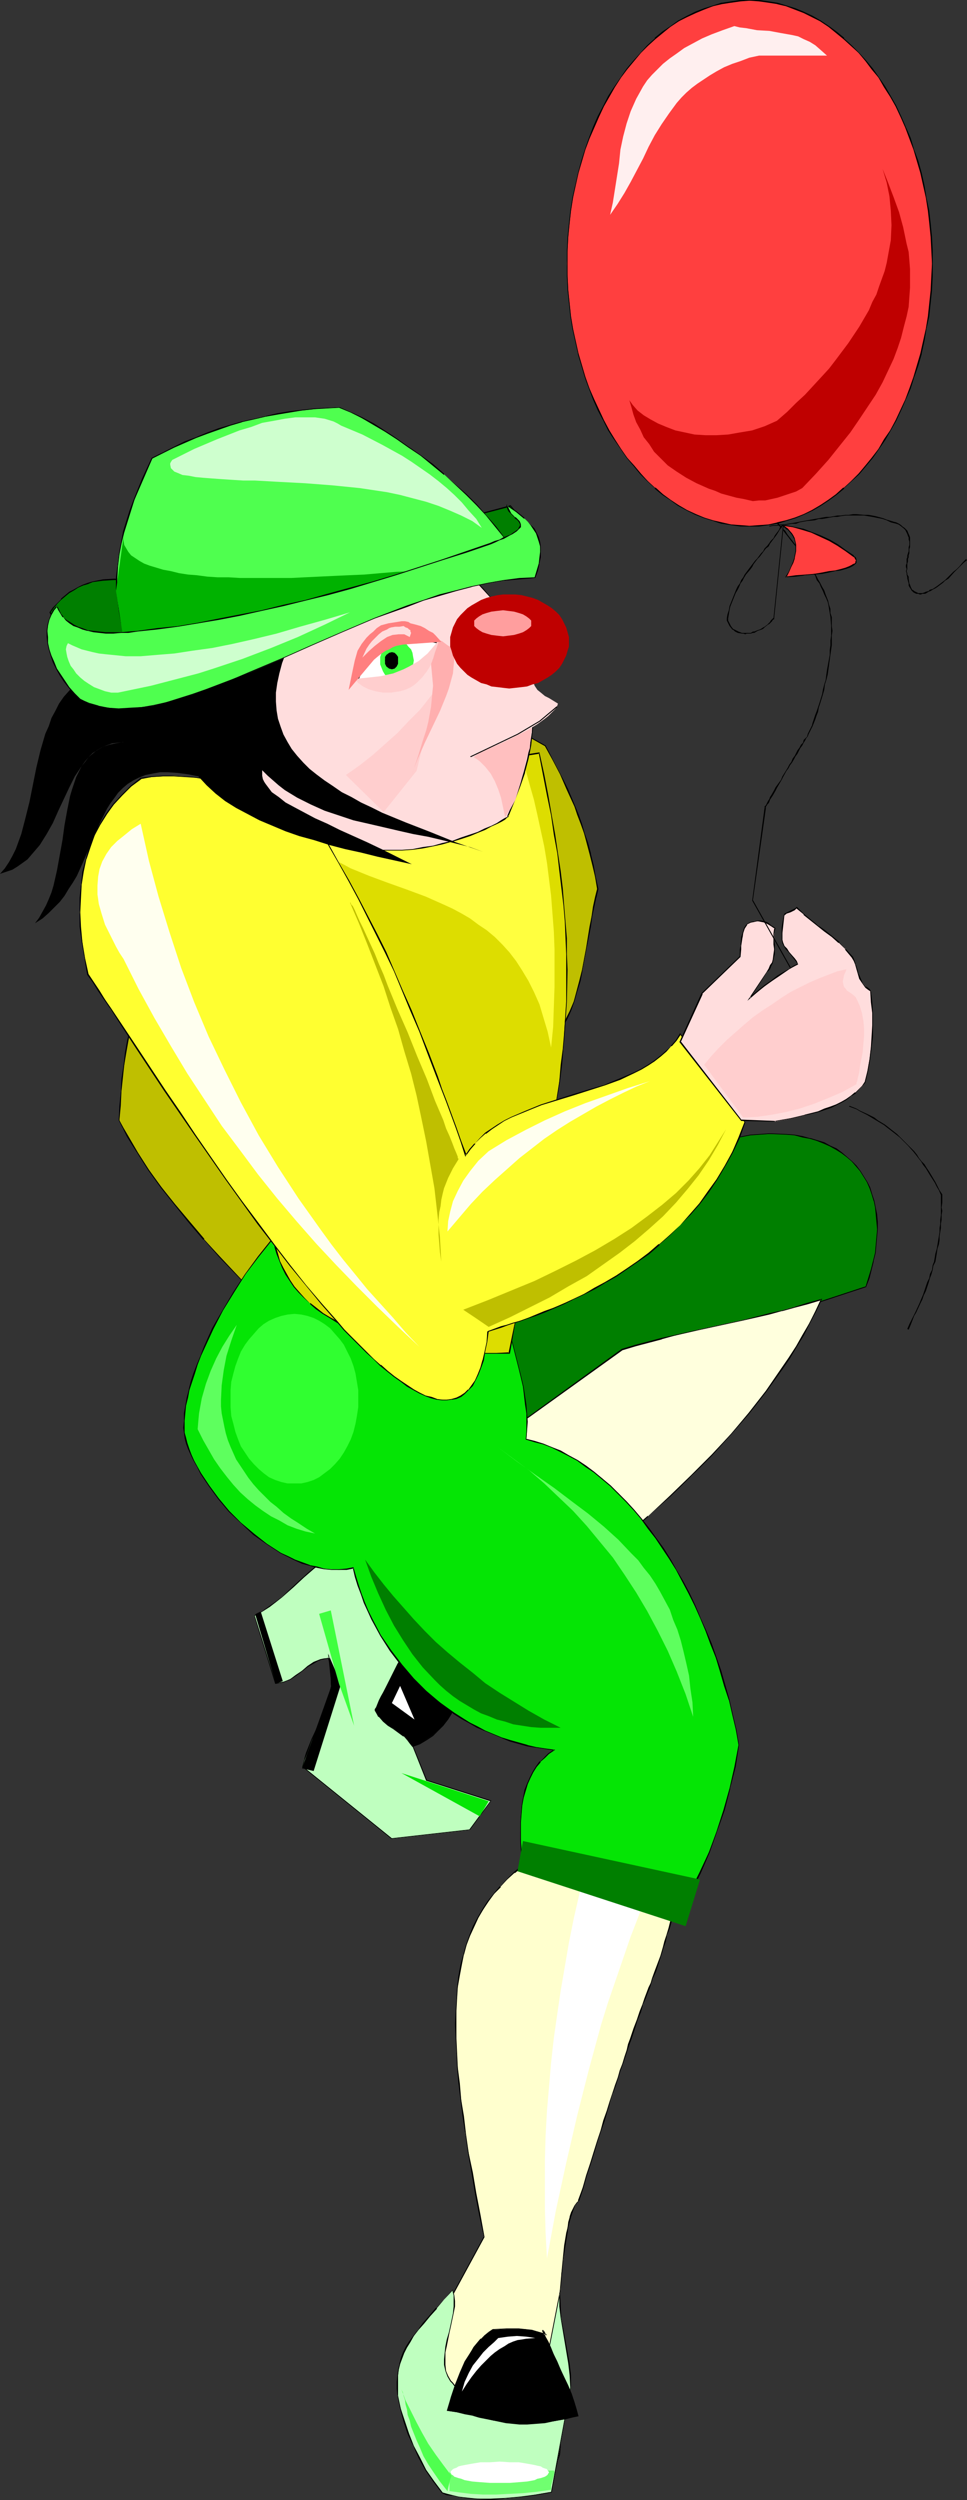 <?xml version="1.0" encoding="UTF-8" standalone="no"?>
<svg
   version="1.0"
   width="60.231mm"
   height="155.711mm"
   id="svg95"
   sodipodi:docname="Clown 66.wmf"
   xmlns:inkscape="http://www.inkscape.org/namespaces/inkscape"
   xmlns:sodipodi="http://sodipodi.sourceforge.net/DTD/sodipodi-0.dtd"
   xmlns="http://www.w3.org/2000/svg"
   xmlns:svg="http://www.w3.org/2000/svg">
  <rect width="100%" height="100%" fill="#333333" stroke="none"/>
  <sodipodi:namedview
     id="namedview95"
     pagecolor="#ffffff"
     bordercolor="#000000"
     borderopacity="0.25"
     inkscape:showpageshadow="2"
     inkscape:pageopacity="0.0"
     inkscape:pagecheckerboard="0"
     inkscape:deskcolor="#d1d1d1"
     inkscape:document-units="mm" />
  <defs
     id="defs1">
    <pattern
       id="WMFhbasepattern"
       patternUnits="userSpaceOnUse"
       width="6"
       height="6"
       x="0"
       y="0" />
  </defs>
  <path
     style="fill:#ffffce;fill-opacity:1;fill-rule:evenodd;stroke:none"
     d="m 129.413,434.68 -2.262,1.454 -2.262,1.454 -1.939,1.616 -1.777,1.616 -1.777,1.616 -1.616,1.616 -1.454,1.778 -1.454,1.778 -1.131,1.939 -1.293,1.939 -0.969,1.939 -0.808,2.101 -0.808,2.262 -0.808,2.262 -0.485,2.424 -0.485,2.585 -0.323,2.747 -0.323,2.747 v 2.909 l -0.162,3.07 0.162,3.232 v 3.393 l 0.323,3.555 0.323,3.717 0.485,3.878 0.485,3.878 0.485,4.201 0.808,4.525 0.808,4.525 0.808,4.848 0.969,5.009 0.969,5.332 -10.986,20.522 -5.655,19.714 2.262,3.07 2.262,2.747 2.1,2.585 2.1,2.101 2.1,1.939 2.1,1.778 1.939,1.454 1.939,1.131 1.777,0.97 1.777,0.808 1.777,0.485 1.616,0.323 h 1.454 1.454 l 1.293,-0.323 1.293,-0.485 0.969,-0.646 1.131,-0.808 0.808,-0.808 0.808,-1.293 0.646,-1.131 0.485,-1.454 0.323,-1.454 0.162,-1.778 0.162,-1.616 -0.162,-1.939 -0.162,-1.939 -0.485,-2.101 -0.646,-2.262 -0.808,-2.262 -0.808,-2.262 -1.131,-2.424 0.323,-0.485 0.485,-0.646 0.323,-0.646 0.485,-0.97 0.162,-1.131 0.323,-1.131 0.323,-1.131 0.162,-1.454 0.485,-2.909 0.323,-3.232 0.485,-3.393 0.323,-3.393 0.162,-3.555 0.485,-3.393 0.323,-3.232 0.485,-2.909 0.162,-1.293 0.323,-1.293 0.323,-1.131 0.323,-1.131 0.323,-0.808 0.485,-0.808 0.323,-0.646 0.485,-0.485 0.969,-3.07 0.969,-2.909 0.808,-2.747 0.808,-2.747 0.808,-2.585 0.808,-2.424 0.808,-2.262 0.646,-2.262 0.808,-2.101 0.646,-2.101 0.485,-1.939 0.646,-1.778 0.646,-1.778 0.485,-1.616 0.485,-1.616 0.485,-1.454 0.485,-1.293 0.485,-1.293 0.808,-2.424 0.808,-2.262 0.646,-1.939 0.646,-1.616 0.485,-1.454 0.485,-1.293 0.485,-1.293 0.323,-0.97 0.485,-0.97 0.646,-1.778 0.485,-1.778 0.646,-1.778 0.485,-1.131 0.323,-1.131 0.323,-1.293 0.485,-1.454 0.485,-1.616 0.485,-1.778 0.646,-2.101 0.646,-2.424 h -0.162 l -0.162,-0.162 -0.323,-0.162 -0.646,-0.162 -0.485,-0.323 -0.808,-0.323 -0.808,-0.323 -0.969,-0.485 -0.969,-0.485 -0.969,-0.323 -2.423,-1.131 -2.423,-1.131 -2.585,-1.131 -5.332,-2.262 -2.585,-1.131 -2.262,-0.97 -1.131,-0.485 -0.969,-0.323 -0.808,-0.485 -0.969,-0.323 -0.646,-0.323 -0.646,-0.162 -0.485,-0.162 z"
     id="path1" />
  <path
     style="fill:#000000;fill-opacity:1;fill-rule:evenodd;stroke:none"
     d="m 129.413,434.519 -2.423,1.454 -2.1,1.616 -1.939,1.454 -1.939,1.616 v 0 l -1.616,1.616 -1.616,1.778 h -0.162 l -1.454,1.778 -1.454,1.778 -1.131,1.778 -1.131,1.939 -1.131,2.101 -0.808,2.101 -0.808,2.262 -0.646,2.262 v 0 l -0.646,2.424 -0.485,2.585 -0.323,2.747 -0.162,2.747 -0.162,2.909 -0.162,3.07 0.162,3.232 0.162,3.393 0.162,3.555 0.323,3.717 0.485,3.878 0.485,3.878 0.646,4.201 0.646,4.525 0.808,4.525 0.808,4.848 0.969,5.009 1.131,5.332 v -0.162 l -11.148,20.522 -5.493,19.876 2.1,3.07 2.262,2.747 v 0 l 2.262,2.585 2.1,2.101 2.1,1.939 v 0.162 l 1.939,1.616 2.1,1.454 1.939,1.293 1.777,0.97 1.777,0.646 1.616,0.485 h 0.162 l 1.616,0.323 1.454,0.162 h 1.454 l 1.293,-0.323 v 0 l 1.293,-0.485 1.131,-0.646 0.969,-0.808 v 0 l 0.969,-0.97 0.808,-1.131 0.646,-1.293 0.323,-1.454 v 0 l 0.485,-1.454 0.162,-1.778 v -1.616 -1.939 l -0.323,-1.939 -0.323,-2.101 v -0.162 l -0.646,-2.101 -0.808,-2.262 -0.969,-2.424 -1.131,-2.262 v 0 l 0.485,-0.323 0.485,-0.646 0.323,-0.808 0.323,-0.97 0.323,-0.97 v -0.162 l 0.323,-1.131 0.323,-1.131 0.162,-1.454 0.485,-2.909 0.323,-3.232 0.323,-3.393 0.323,-3.393 0.323,-3.555 0.323,-3.393 0.485,-3.232 0.485,-2.909 0.162,-1.293 0.323,-1.293 0.323,-1.131 v 0 l 0.323,-0.97 0.323,-0.97 0.323,-0.808 0.485,-0.646 v 0 l 0.485,-0.485 0.969,-2.909 0.808,-2.909 0.969,-2.909 0.808,-2.585 0.808,-2.747 0.808,-2.424 0.808,-2.262 0.646,-2.262 0.646,-2.101 0.646,-2.101 0.646,-1.778 0.646,-1.939 0.485,-1.616 0.646,-1.778 0.485,-1.454 0.485,-1.454 0.485,-1.454 0.485,-1.293 0.808,-2.424 0.646,-2.101 0.808,-1.939 0.485,-1.778 0.646,-1.454 0.485,-1.293 0.485,-1.131 0.323,-1.131 0.323,-0.97 0.808,-1.778 1.131,-3.555 0.323,-0.97 0.323,-1.131 0.485,-1.293 0.323,-1.616 0.646,-1.616 0.485,-1.778 0.485,-2.101 0.646,-2.424 v -0.162 h -0.323 v 0 l -0.323,-0.162 -0.485,-0.323 -0.646,-0.323 -0.646,-0.162 -0.808,-0.485 -0.969,-0.323 -0.969,-0.485 -1.131,-0.485 -2.262,-1.131 -2.585,-0.97 -2.585,-1.293 -5.332,-2.262 -2.423,-1.131 -2.423,-0.97 -0.969,-0.485 -0.969,-0.323 -0.969,-0.485 -0.808,-0.162 -0.808,-0.323 -0.646,-0.323 -0.808,-0.323 -0.162,0.323 0.969,0.323 0.646,0.162 0.646,0.323 0.808,0.323 0.969,0.323 0.969,0.485 0.969,0.485 2.423,0.97 2.423,0.97 5.332,2.424 2.747,1.131 2.423,1.131 2.262,0.97 1.131,0.485 0.969,0.485 0.969,0.323 0.808,0.485 0.808,0.323 0.485,0.323 0.485,0.162 0.323,0.162 h 0.323 v 0 0 0 l -0.646,2.262 -0.646,2.101 -0.485,1.939 -0.485,1.616 -0.485,1.454 -0.323,1.293 -0.323,1.131 -0.323,1.131 -1.293,3.393 -0.646,1.778 -0.323,1.131 -0.485,0.97 -0.485,1.293 -0.485,1.293 -0.485,1.454 -0.646,1.616 -0.646,1.939 -0.808,2.101 -0.808,2.424 -0.485,1.293 -0.323,1.454 -0.485,1.454 -0.485,1.616 -0.646,1.616 -0.485,1.778 -0.646,1.778 -0.646,1.939 -0.646,1.939 -0.646,2.101 -0.808,2.262 -0.646,2.424 -0.808,2.424 -0.808,2.585 -0.808,2.585 -0.969,2.909 -0.808,2.909 -1.131,3.07 h 0.162 l -0.485,0.485 -0.485,0.646 -0.323,0.646 -0.485,0.97 -0.323,0.97 v 0.162 l -0.323,1.131 -0.162,1.293 -0.323,1.293 -0.485,2.909 -0.323,3.232 -0.323,3.393 -0.323,3.555 -0.323,3.393 -0.323,3.393 -0.323,3.232 -0.485,2.909 -0.323,1.454 -0.323,1.131 -0.162,1.131 v 0 l -0.323,1.131 -0.323,0.808 -0.485,0.808 -0.323,0.646 v 0 l -0.485,0.485 1.131,2.424 0.969,2.262 0.646,2.262 0.646,2.262 v 0 l 0.485,2.101 0.162,1.939 0.162,1.939 v 1.616 l -0.323,1.778 -0.323,1.454 v 0 l -0.485,1.293 -0.646,1.293 -0.646,1.131 v 0 l -0.808,0.97 v 0 l -1.131,0.808 -1.131,0.646 -1.131,0.323 v 0 l -1.293,0.323 -1.454,0.162 -1.454,-0.162 -1.616,-0.323 v 0 l -1.616,-0.485 -1.777,-0.808 -1.939,-0.97 -1.777,-1.131 -2.1,-1.454 -1.939,-1.778 v 0.162 l -2.1,-1.939 -2.1,-2.262 -2.262,-2.424 h 0.162 l -2.262,-2.747 -2.262,-3.07 v 0.162 l 5.493,-19.876 11.148,-20.522 -0.969,-5.332 -0.969,-5.009 -0.808,-4.848 -0.969,-4.525 -0.646,-4.525 -0.485,-4.201 -0.646,-3.878 -0.323,-3.878 -0.485,-3.717 -0.162,-3.555 -0.162,-3.393 v -3.232 -3.07 l 0.162,-2.909 0.162,-2.747 0.485,-2.747 0.485,-2.585 0.485,-2.424 v 0.162 l 0.646,-2.424 0.808,-2.101 0.969,-2.101 0.969,-2.101 1.131,-1.939 1.293,-1.939 1.293,-1.778 1.616,-1.616 h -0.162 l 1.616,-1.778 1.777,-1.616 v 0.162 l 1.939,-1.616 1.939,-1.616 2.1,-1.454 2.262,-1.454 h -0.162 z"
     id="path2" />
  <path
     style="fill:#bfbf00;fill-opacity:1;fill-rule:evenodd;stroke:none"
     d="m 111.964,166.277 16.318,9.211 1.939,3.393 1.777,3.393 1.616,3.555 1.616,3.878 0.808,2.101 0.808,2.101 0.646,2.262 0.808,2.424 0.646,2.424 0.646,2.585 0.485,2.747 0.646,2.909 -0.485,1.939 -0.485,2.262 -0.485,2.262 -0.323,2.424 -0.808,5.009 -0.969,5.171 -0.646,2.585 -0.646,2.424 -0.808,2.424 -0.808,2.262 -0.969,2.101 -1.131,1.939 -1.293,1.616 -1.454,1.616 z"
     id="path3" />
  <path
     style="fill:#000000;fill-opacity:1;fill-rule:evenodd;stroke:none"
     d="m 112.125,166.277 -0.162,0.162 16.318,9.211 v 0 l 1.777,3.232 1.777,3.393 1.616,3.717 1.777,3.878 0.646,1.939 0.808,2.101 0.808,2.262 0.646,2.424 0.646,2.424 v 0 l 0.646,2.585 0.646,2.747 0.485,2.909 v 0 l -0.485,1.939 v 0 l -0.485,2.262 -0.323,2.262 -0.485,2.424 -0.808,5.009 -0.969,5.171 -0.646,2.585 v 0 l -0.646,2.424 -0.646,2.424 -0.969,2.262 -0.969,1.939 -1.131,2.101 -1.293,1.616 h 0.162 l -1.454,1.454 0.162,0.162 -17.449,-79.018 -0.323,-0.162 17.61,79.341 1.454,-1.616 h 0.162 l 1.131,-1.778 1.293,-1.939 0.969,-2.101 0.808,-2.262 0.646,-2.262 0.808,-2.585 v 0 l 0.485,-2.585 0.969,-5.171 0.969,-5.009 0.323,-2.424 0.485,-2.262 0.485,-2.262 v 0.162 l 0.485,-2.101 -0.646,-2.909 -0.485,-2.747 -0.646,-2.585 v -0.162 l -0.646,-2.424 -0.808,-2.262 -0.646,-2.262 -0.808,-2.262 -0.808,-1.939 -1.616,-3.878 -1.777,-3.555 -1.777,-3.393 -1.777,-3.393 -16.641,-9.372 z"
     id="path4" />
  <path
     style="fill:#007f00;fill-opacity:1;fill-rule:evenodd;stroke:none"
     d="m 123.273,122.648 -3.07,-3.555 -11.148,2.909 10.017,7.272 5.17,-2.585 z"
     id="path5" />
  <path
     style="fill:#000000;fill-opacity:1;fill-rule:evenodd;stroke:none"
     d="m 123.273,122.648 -3.07,-3.717 -11.471,3.07 10.34,7.433 5.332,-2.585 -1.131,-4.201 h -0.162 l 0.969,4.04 h 0.162 l -5.17,2.424 h 0.162 l -10.179,-7.11 v 0.162 l 11.148,-2.909 -0.162,-0.162 3.07,3.555 v 0 z"
     id="path6" />
  <path
     style="fill:#007f00;fill-opacity:1;fill-rule:evenodd;stroke:none"
     d="m 11.794,144.139 0.808,-1.131 0.969,-0.97 0.808,-0.97 0.969,-0.808 0.969,-0.808 1.131,-0.646 0.969,-0.485 1.131,-0.646 1.131,-0.323 1.131,-0.323 2.423,-0.485 2.585,-0.162 2.423,0.162 7.755,14.866 -10.34,-0.646 h -1.454 -1.454 l -1.454,-0.162 -1.293,-0.162 -1.131,-0.162 -1.131,-0.323 -0.969,-0.323 -0.969,-0.323 -0.969,-0.485 -0.808,-0.485 -0.646,-0.646 -0.646,-0.485 -0.646,-0.808 -0.485,-0.646 -0.485,-0.808 z"
     id="path7" />
  <path
     style="fill:#000000;fill-opacity:1;fill-rule:evenodd;stroke:none"
     d="m 11.956,143.978 v 0.162 l 0.808,-1.131 0.808,-0.97 v 0 l 0.808,-0.808 v 0 l 0.969,-0.808 0.969,-0.808 1.131,-0.646 0.969,-0.646 1.131,-0.485 1.131,-0.323 1.131,-0.485 v 0 l 2.423,-0.323 2.585,-0.162 h 2.423 v 0 l 7.594,14.866 0.162,-0.162 -10.34,-0.646 h -1.454 -1.454 l -1.454,-0.162 -1.293,-0.162 -1.131,-0.162 v 0 l -1.131,-0.323 -0.969,-0.323 -0.969,-0.323 -0.808,-0.485 -0.808,-0.485 -0.808,-0.485 v 0 l -0.646,-0.646 v 0 l -0.485,-0.646 -0.485,-0.808 -0.485,-0.646 -0.323,-0.97 -0.323,0.162 0.485,0.97 0.323,0.646 0.485,0.808 0.646,0.646 v 0 l 0.646,0.646 v 0 l 0.808,0.646 0.808,0.485 0.808,0.323 0.969,0.485 1.131,0.323 1.131,0.162 v 0 l 1.131,0.323 1.293,0.162 h 1.454 l 1.454,0.162 h 1.454 l 10.502,0.485 -7.755,-15.028 -2.585,-0.162 -2.585,0.162 -2.423,0.485 v 0 l -1.131,0.323 -1.293,0.485 -0.969,0.485 -1.131,0.646 -0.969,0.485 -0.969,0.808 -0.969,0.808 v 0.162 l -0.969,0.97 v 0 l -0.969,0.97 -0.808,1.131 z"
     id="path8" />
  <path
     style="fill:#007f00;fill-opacity:1;fill-rule:evenodd;stroke:none"
     d="m 107.925,280.522 68.665,-13.25 2.262,-0.323 h 2.262 1.939 2.1 l 1.939,0.323 1.777,0.323 1.777,0.323 1.777,0.485 1.454,0.646 1.616,0.646 1.293,0.808 1.454,0.808 1.131,1.131 1.131,0.97 1.131,1.131 0.808,1.131 0.969,1.293 0.646,1.293 0.646,1.454 0.646,1.454 0.323,1.454 0.485,1.616 0.162,1.616 0.162,1.778 v 1.778 1.778 l -0.162,1.778 -0.323,1.939 -0.323,1.939 -0.646,2.101 -0.485,1.939 -0.808,2.101 -48.146,15.674 -59.456,44.599 z"
     id="path9" />
  <path
     style="fill:#000000;fill-opacity:1;fill-rule:evenodd;stroke:none"
     d="m 108.086,280.522 -0.162,0.162 68.665,-13.412 2.262,-0.162 2.262,-0.162 4.039,0.162 1.939,0.162 1.777,0.485 1.777,0.323 v 0 l 1.616,0.485 1.616,0.646 1.454,0.646 1.454,0.808 1.293,0.808 1.293,0.97 v 0 l 1.131,0.97 0.969,1.131 v 0 l 0.969,1.131 0.808,1.293 0.808,1.293 0.646,1.454 0.485,1.454 0.485,1.616 v -0.162 l 0.323,1.616 0.162,1.616 0.162,1.778 0.162,1.778 -0.162,1.778 -0.162,1.778 -0.162,1.939 -0.485,1.939 v 0 l -0.485,1.939 -0.646,2.101 -0.646,2.101 v -0.162 l -48.146,15.836 -59.456,44.438 0.162,0.162 11.794,-82.735 h -0.162 l -11.956,82.896 59.779,-44.599 48.146,-15.836 0.808,-2.101 0.485,-1.939 0.485,-1.939 v -0.162 l 0.485,-1.939 0.162,-1.939 0.162,-1.778 0.162,-1.778 v -1.778 l -0.162,-1.778 -0.323,-1.616 -0.323,-1.616 v 0 l -0.485,-1.454 -0.485,-1.616 -0.646,-1.293 -0.808,-1.293 -0.808,-1.293 -0.969,-1.293 v 0 l -0.969,-0.97 -1.293,-1.131 v 0 l -1.131,-0.97 -1.293,-0.97 -1.454,-0.646 -1.454,-0.808 -1.616,-0.485 -1.616,-0.485 h -0.162 l -1.777,-0.485 -1.777,-0.323 -1.939,-0.162 -4.039,-0.162 -2.262,0.162 -2.262,0.162 -68.665,13.412 z"
     id="path10" />
  <path
     style="fill:#ffffdd;fill-opacity:1;fill-rule:evenodd;stroke:none"
     d="m 193.23,305.892 -1.293,2.909 -1.454,2.747 -1.454,2.747 -1.616,2.747 -1.616,2.585 -1.777,2.747 -3.716,5.171 -3.878,5.009 -4.362,5.009 -4.524,5.009 -4.685,4.848 -5.008,4.686 -5.332,4.848 -5.493,4.686 -5.655,4.686 -5.978,4.848 -6.139,4.686 -6.301,4.848 -6.463,4.848 -20.519,-31.51 50.57,-36.358 3.07,-0.97 3.231,-0.808 2.908,-0.808 2.908,-0.646 5.655,-1.454 11.148,-2.424 5.655,-1.293 2.908,-0.808 2.908,-0.808 3.231,-0.808 z"
     id="path11" />
  <path
     style="fill:#000000;fill-opacity:1;fill-rule:evenodd;stroke:none"
     d="m 193.392,306.054 -0.162,-0.162 -1.293,2.747 -1.454,2.909 -1.616,2.747 -1.454,2.585 -1.777,2.747 -1.777,2.585 -3.554,5.171 -4.039,5.171 -4.201,5.009 v 0 l -4.524,4.848 -4.847,4.848 -5.008,4.848 -5.17,4.848 v -0.162 l -5.493,4.848 -5.816,4.686 -5.978,4.686 -6.139,4.848 -6.301,4.686 -6.463,5.009 h 0.162 L 96.131,353.885 v 0.162 l 50.408,-36.196 3.231,-0.97 3.07,-0.808 3.07,-0.808 h -0.162 l 2.908,-0.808 5.655,-1.293 11.148,-2.424 5.655,-1.293 2.908,-0.808 h 0.162 l 2.908,-0.808 3.07,-0.808 3.231,-0.97 0.162,-0.323 -3.554,0.97 -3.07,0.97 -2.908,0.808 v 0 l -2.908,0.646 -5.655,1.454 -11.148,2.424 -5.655,1.293 -2.908,0.646 v 0 l -3.07,0.808 -3.07,0.808 -3.231,0.97 -50.408,36.52 20.519,31.672 6.463,-4.848 6.301,-4.848 6.139,-4.848 5.978,-4.686 5.655,-4.686 5.493,-4.686 v -0.162 l 5.332,-4.686 5.008,-4.848 4.847,-4.848 4.524,-5.009 v 0 l 4.201,-4.848 4.039,-5.171 3.716,-5.171 1.777,-2.585 1.616,-2.747 1.616,-2.585 1.454,-2.909 1.454,-2.747 1.454,-3.07 z"
     id="path12" />
  <path
     style="fill:#bfbf00;fill-opacity:1;fill-rule:evenodd;stroke:none"
     d="m 110.025,172.418 -1.454,1.616 -1.616,1.616 -2.908,2.909 -3.231,2.747 -3.07,2.424 -3.231,2.262 -3.231,1.939 -3.393,1.939 -3.231,1.616 -6.786,3.232 -6.463,2.909 -6.624,3.07 -3.07,1.454 -3.07,1.616 -3.07,1.778 -2.908,1.939 -2.747,2.101 -2.747,2.262 -2.585,2.424 -2.423,2.747 -1.131,1.454 -1.131,1.454 -1.131,1.616 -0.969,1.778 -0.969,1.616 -0.969,1.939 -0.969,1.939 -0.808,2.101 -0.808,2.101 -0.808,2.101 -0.646,2.424 -0.646,2.424 -0.646,2.585 -0.485,2.585 -0.485,2.747 -0.323,2.909 -0.485,3.07 -0.323,3.07 -0.162,3.393 -0.162,3.393 0.808,1.939 1.131,1.939 2.262,3.878 2.747,4.04 2.908,3.878 3.07,4.04 3.393,4.201 3.554,4.04 3.554,4.04 7.594,8.08 7.755,7.918 3.716,3.717 3.716,3.717 3.554,3.555 3.393,3.555 2.1,-84.027 v -0.162 0 l 0.162,-0.323 0.162,-0.323 0.162,-0.323 0.162,-0.646 0.323,-0.485 0.323,-0.646 0.646,-1.616 0.808,-1.778 0.969,-2.101 0.969,-2.262 1.131,-2.424 1.131,-2.747 1.131,-2.747 1.293,-3.07 1.454,-2.909 1.293,-3.232 2.585,-6.302 2.747,-6.464 1.293,-3.232 1.131,-3.07 1.293,-2.909 0.969,-2.909 1.131,-2.747 0.808,-2.585 0.808,-2.424 0.808,-2.101 0.485,-2.101 0.485,-1.616 0.162,-0.808 V 174.68 l 0.162,-0.646 v -0.97 l -0.162,-0.323 v -0.162 z"
     id="path13" />
  <path
     style="fill:#000000;fill-opacity:1;fill-rule:evenodd;stroke:none"
     d="m 110.025,172.256 -1.616,1.778 v 0 l -1.454,1.616 -3.07,2.909 v -0.162 l -3.07,2.747 -3.07,2.424 -3.231,2.262 -3.393,1.939 -3.231,1.939 -3.393,1.778 -6.624,3.07 -6.624,3.07 -6.463,2.909 -3.231,1.616 -3.07,1.616 -2.908,1.778 -2.908,1.778 -2.908,2.101 -2.585,2.262 v 0 l -2.585,2.424 -2.423,2.747 h -0.162 l -1.131,1.454 -1.131,1.616 -0.969,1.616 -1.131,1.616 -0.969,1.778 -0.969,1.778 -0.808,2.101 -0.969,1.939 -0.808,2.101 -0.646,2.262 -0.808,2.424 -0.646,2.424 v 0 l -0.485,2.585 -0.646,2.585 -0.485,2.747 -0.323,2.909 -0.485,3.07 -0.162,3.07 -0.323,3.393 -0.162,3.393 0.969,1.939 0.969,1.939 2.423,3.878 2.585,4.04 2.908,4.04 3.231,4.04 3.231,4.04 3.554,4.201 h 0.162 l 3.554,4.04 7.594,7.918 7.755,7.918 3.716,3.878 7.27,7.272 3.554,3.717 1.939,-84.351 v -0.162 0.162 l 0.162,-0.162 v -0.323 0.162 l 0.162,-0.485 0.323,-0.323 0.162,-0.485 0.323,-0.646 0.323,-0.646 0.646,-1.616 0.808,-1.778 0.808,-2.101 1.131,-2.101 0.969,-2.585 1.293,-2.585 1.131,-2.909 1.293,-2.909 1.293,-3.07 1.293,-3.07 2.747,-6.464 2.585,-6.464 1.293,-3.07 1.293,-3.232 1.131,-2.909 1.131,-2.909 0.969,-2.747 0.969,-2.585 0.808,-2.424 0.646,-2.101 0.646,-1.939 v -0.162 l 0.323,-1.616 0.162,-0.808 0.162,-0.485 v -0.646 -0.97 -0.323 l -0.162,-0.162 -0.162,-0.323 -0.162,0.162 0.162,0.162 v 0 l 0.162,0.323 v -0.162 0.323 0.97 0.646 l -0.162,0.485 -0.162,0.808 -0.485,1.616 v 0 l -0.485,1.939 -0.646,2.262 -0.808,2.424 -0.969,2.424 -0.969,2.909 -1.131,2.747 -1.293,3.07 -1.131,3.07 -1.293,3.07 -2.585,6.464 -2.747,6.464 -1.293,3.07 -1.293,3.07 -1.293,2.909 -1.293,2.909 -1.131,2.585 -1.131,2.585 -0.969,2.262 -0.969,2.101 -0.808,1.778 -0.646,1.454 -0.323,0.646 -0.162,0.646 -0.323,0.485 -0.162,0.485 -0.162,0.323 v 0.323 -0.162 l -0.162,0.162 v 0.162 l -1.939,84.027 h 0.162 l -3.393,-3.555 -7.27,-7.272 -3.878,-3.878 -7.594,-7.756 -7.594,-8.08 -3.716,-4.04 h 0.162 l -3.554,-4.201 -3.393,-4.04 -3.231,-4.04 -2.908,-4.04 -2.585,-4.04 -2.262,-3.878 -1.131,-1.939 -0.969,-1.778 v 0 l 0.323,-3.393 0.162,-3.393 0.323,-3.07 0.323,-3.07 0.485,-2.909 0.485,-2.747 0.485,-2.585 0.646,-2.585 v 0 l 0.646,-2.424 0.646,-2.262 0.808,-2.262 0.808,-2.101 0.808,-2.101 0.969,-1.939 0.969,-1.778 0.969,-1.778 0.969,-1.616 1.131,-1.616 1.131,-1.616 1.131,-1.454 h -0.162 l 2.423,-2.747 2.747,-2.424 v 0 l 2.585,-2.262 2.908,-1.939 2.747,-1.939 3.07,-1.778 3.07,-1.616 3.231,-1.616 6.463,-2.909 6.624,-2.909 6.624,-3.232 3.393,-1.778 3.231,-1.778 3.231,-2.101 3.231,-2.262 3.231,-2.424 3.07,-2.585 v 0 l 3.07,-3.07 1.454,-1.454 v 0 l 1.454,-1.778 h -0.162 z"
     id="path14" />
  <path
     style="fill:#bfffbf;fill-opacity:1;fill-rule:evenodd;stroke:none"
     d="m 83.205,366.165 h -1.939 l -1.777,0.323 -1.616,0.485 -1.454,0.646 -1.293,0.646 -1.293,0.97 -2.423,1.939 -2.423,2.424 -2.585,2.262 -1.454,1.293 -1.616,1.131 -1.616,0.97 -1.939,0.97 5.17,15.998 h 0.969 l 0.808,-0.323 0.808,-0.162 0.808,-0.485 1.293,-0.808 1.454,-1.131 1.293,-0.97 1.454,-0.97 0.808,-0.323 0.808,-0.323 0.969,-0.323 h 0.969 l 0.323,1.616 0.323,1.778 v 1.616 l -0.162,1.616 -0.162,1.616 -0.485,1.616 -0.969,3.07 -1.454,3.07 -1.293,3.07 -1.293,3.07 -0.646,1.616 -0.485,1.778 21.003,16.967 18.58,-2.101 4.847,-6.787 -15.187,-4.848 -5.655,-14.382 16.156,-10.18 -1.777,-1.454 -1.616,-1.616 -3.554,-3.555 -3.393,-3.717 -7.109,-7.756 -3.393,-3.717 -3.554,-3.555 -1.616,-1.616 z"
     id="path15" />
  <path
     style="fill:#000000;fill-opacity:1;fill-rule:evenodd;stroke:none"
     d="m 83.205,366.004 h -1.939 l -1.777,0.323 v 0 l -1.616,0.485 -1.454,0.646 -1.293,0.646 -1.293,0.97 -2.423,2.101 v 0 l -2.423,2.262 -2.585,2.424 v 0 l -1.454,1.131 -1.616,1.131 -1.616,1.131 -1.939,0.97 5.008,16.159 1.131,-0.162 v 0 l 0.808,-0.162 0.808,-0.323 0.808,-0.323 1.454,-0.97 1.293,-0.97 1.454,-1.131 1.454,-0.808 0.808,-0.485 0.808,-0.323 0.808,-0.162 v 0 l 0.969,-0.162 h -0.162 l 0.485,1.616 0.162,1.778 v 1.616 1.616 l -0.323,1.616 v 0 l -0.485,1.454 -0.969,3.07 -1.293,3.07 -1.454,3.07 -1.293,3.232 -0.485,1.616 -0.485,1.778 21.003,16.967 18.58,-2.101 5.008,-6.948 -15.187,-4.848 v 0 l -5.816,-14.382 v 0.162 l 16.318,-10.18 -1.777,-1.616 -1.777,-1.616 -3.393,-3.393 -3.554,-3.717 -6.947,-7.756 -3.554,-3.878 -3.393,-3.393 -1.777,-1.616 -1.616,-1.616 -0.162,0.162 1.777,1.454 1.616,1.616 3.393,3.555 3.554,3.717 7.109,7.756 3.393,3.717 3.554,3.555 1.616,1.616 1.616,1.454 v -0.162 l -16.156,10.18 5.816,14.543 15.187,4.848 v -0.162 l -5.008,6.787 h 0.162 l -18.58,2.101 h 0.162 l -21.003,-16.967 v 0.162 l 0.485,-1.616 0.646,-1.616 1.131,-3.232 1.454,-3.07 1.293,-3.07 1.131,-3.07 0.323,-1.454 v -0.162 l 0.323,-1.616 0.162,-1.616 -0.162,-1.616 -0.162,-1.778 -0.485,-1.778 -0.969,0.162 h -0.162 l -0.808,0.162 -0.808,0.323 -0.808,0.323 -1.454,0.97 -1.293,1.131 -1.454,0.97 -1.293,0.97 -0.808,0.323 -0.808,0.323 -0.969,0.162 h 0.162 l -0.969,0.162 v 0 L 59.94,380.224 v 0.162 l 1.777,-0.97 1.777,-1.131 1.454,-1.131 1.454,-1.131 v 0 l 2.747,-2.424 2.423,-2.262 v 0 l 2.423,-2.101 1.131,-0.808 1.454,-0.808 1.454,-0.646 1.616,-0.485 h -0.162 l 1.777,-0.162 1.939,-0.162 h -0.162 z"
     id="path16" />
  <path
     style="fill:#ffffff;fill-opacity:1;fill-rule:evenodd;stroke:none"
     d="m 137.652,440.497 -1.293,5.494 -1.293,5.656 -1.131,5.656 -0.969,5.656 -0.969,5.656 -0.808,5.494 -0.808,5.656 -0.646,5.817 -0.485,5.656 -0.485,5.656 -0.323,5.817 -0.162,5.656 v 5.817 5.817 l 0.162,5.656 0.323,5.979 2.1,-11.311 2.423,-11.15 2.585,-11.15 2.747,-10.827 2.908,-10.665 1.616,-5.171 1.777,-5.171 1.777,-5.171 1.777,-5.171 1.939,-5.009 1.939,-4.848 -7.27,-2.747 z"
     id="path17" />
  <path
     style="fill:#000000;fill-opacity:1;fill-rule:evenodd;stroke:none"
     d="m 88.375,402.685 0.323,0.808 0.485,0.646 1.131,1.131 0.969,0.808 1.293,0.808 2.423,1.778 1.131,1.131 0.485,0.646 0.485,0.646 1.777,-0.646 1.454,-0.97 1.454,-0.97 1.293,-1.131 1.293,-1.131 0.969,-1.454 0.969,-1.454 0.808,-1.616 -3.07,-2.909 -3.231,-2.909 -6.139,-5.979 v 0 l -0.323,0.485 -0.162,0.646 -0.485,0.646 -0.485,0.97 -0.485,0.97 -2.423,4.525 -0.485,1.131 -0.485,0.97 -0.485,0.97 -0.162,0.646 -0.323,0.485 z"
     id="path18" />
  <path
     style="fill:#000000;fill-opacity:1;fill-rule:evenodd;stroke:none"
     d="m 88.214,402.685 0.485,0.808 0.323,0.646 h 0.162 l 0.969,1.131 v 0 l 1.131,0.97 1.293,0.808 2.423,1.778 v -0.162 l 0.969,1.131 v 0 l 0.485,0.646 0.646,0.808 1.777,-0.646 1.616,-0.97 1.454,-0.97 v 0 l 1.131,-1.131 1.293,-1.293 v 0 l 1.131,-1.454 0.808,-1.293 0.808,-1.778 -3.07,-2.909 -3.07,-3.07 -6.301,-5.979 -0.162,0.162 -0.162,0.485 -0.323,0.485 -0.485,0.808 -0.485,0.97 -0.485,0.97 -2.262,4.525 -0.646,1.131 -0.485,0.97 -0.323,0.808 -0.323,0.808 -0.323,0.485 v 0.323 h 0.162 l 0.162,-0.323 v 0.162 l 0.162,-0.485 0.323,-0.808 0.485,-0.808 0.485,-1.131 0.485,-0.97 2.262,-4.525 0.646,-1.131 0.485,-0.808 0.323,-0.808 0.323,-0.646 0.162,-0.323 0.162,-0.162 h -0.162 l 6.139,5.979 3.07,2.909 3.07,2.909 v 0 l -0.808,1.616 -0.969,1.454 -0.969,1.293 v 0 l -1.131,1.293 -1.293,1.131 v 0 l -1.454,0.97 -1.616,0.808 -1.616,0.808 h 0.162 l -0.485,-0.808 -0.646,-0.485 v 0 l -1.131,-1.131 v -0.162 l -2.423,-1.616 -1.131,-0.808 -1.131,-0.97 v 0 l -1.131,-1.131 h 0.162 l -0.485,-0.485 -0.485,-0.808 v 0 z"
     id="path19" />
  <path
     style="fill:#05e505;fill-opacity:1;fill-rule:evenodd;stroke:none"
     d="m 82.559,275.513 -1.939,1.131 -1.939,1.454 -1.939,1.454 -1.939,1.454 -1.777,1.616 -1.939,1.778 -3.554,3.555 -3.393,3.878 -3.231,4.04 -3.07,4.04 -2.747,4.201 -2.747,4.363 -2.262,4.201 -1.939,4.363 -0.969,2.101 -0.808,2.101 -0.646,1.939 -0.646,1.939 -0.485,2.101 -0.485,1.778 -0.323,1.939 -0.323,1.778 -0.162,1.778 v 1.616 l 0.162,1.131 0.162,1.131 0.323,1.454 0.485,1.293 0.485,1.454 0.808,1.293 0.646,1.454 0.808,1.454 1.939,3.07 2.262,2.909 2.585,3.07 2.747,2.747 2.908,2.585 3.231,2.262 3.231,2.101 1.616,0.97 1.777,0.808 1.616,0.646 1.777,0.646 1.777,0.323 1.616,0.323 1.777,0.162 1.777,0.162 1.777,-0.162 1.616,-0.323 0.485,2.101 0.646,2.101 0.646,2.101 0.808,1.939 0.808,1.939 0.969,1.939 2.1,3.717 2.262,3.717 2.585,3.393 2.747,3.07 3.07,3.07 3.231,2.585 3.393,2.585 1.777,1.131 1.777,0.97 1.777,1.131 1.939,0.97 1.939,0.808 1.939,0.808 1.939,0.646 4.039,1.131 2.1,0.485 2.1,0.323 2.1,0.323 -1.131,0.808 -1.131,0.808 -0.969,0.97 -0.808,1.131 -0.808,1.293 -0.808,1.454 -0.646,1.454 -0.485,1.616 -0.323,1.616 -0.485,1.778 -0.162,1.939 -0.162,2.101 v 2.101 l 0.162,2.262 0.162,2.424 0.162,2.424 3.716,1.293 3.716,1.293 4.039,1.454 4.362,1.454 2.262,0.808 2.262,0.808 5.008,1.616 2.585,0.97 2.908,0.808 2.908,0.808 2.908,0.97 2.747,-4.848 2.423,-4.686 2.1,-5.009 1.939,-4.848 1.616,-5.009 1.454,-5.171 1.131,-5.009 0.969,-5.171 -0.808,-3.717 -0.808,-3.393 -0.808,-3.555 -0.969,-3.393 -0.969,-3.232 -1.131,-3.232 -1.131,-3.232 -1.131,-3.07 -1.293,-3.07 -1.454,-2.909 -1.293,-2.909 -1.454,-2.747 -1.454,-2.747 -1.616,-2.585 -1.616,-2.424 -1.616,-2.424 -1.777,-2.424 -1.777,-2.101 -1.777,-2.101 -1.777,-2.101 -1.777,-1.939 -1.939,-1.616 -1.777,-1.778 -1.939,-1.454 -1.939,-1.454 -2.1,-1.293 -1.939,-1.131 -1.939,-1.131 -2.1,-0.97 -1.939,-0.646 -2.1,-0.646 -1.939,-0.485 0.162,-2.101 v -2.101 l -0.162,-1.939 -0.162,-2.101 -0.646,-4.201 -0.808,-4.04 -2.1,-8.241 -0.969,-4.04 -0.808,-4.201 -2.1,-1.778 -2.1,-1.778 -4.362,-3.878 -4.685,-3.878 -4.685,-3.878 -4.685,-4.04 -4.685,-3.878 -4.362,-3.717 -2.262,-1.778 z"
     id="path20" />
  <path
     style="fill:#000000;fill-opacity:1;fill-rule:evenodd;stroke:none"
     d="m 82.559,275.351 -2.1,1.293 -1.939,1.293 -1.939,1.454 -1.777,1.616 -1.939,1.616 v 0 l -1.777,1.616 -3.554,3.717 -3.554,3.717 v 0 l -3.231,4.04 -3.07,4.201 -2.747,4.201 -2.585,4.363 -2.423,4.201 -1.939,4.363 -0.808,2.101 -0.808,1.939 -0.808,2.101 -0.646,1.939 -0.485,1.939 v 0.162 l -0.485,1.778 -0.323,1.939 -0.323,1.778 v 1.778 l -0.162,1.616 0.162,1.131 0.162,1.131 v 0.162 l 0.323,1.293 0.485,1.293 0.646,1.454 0.646,1.293 0.808,1.454 0.808,1.616 1.939,2.909 2.262,3.07 2.423,2.909 v 0 l 2.908,2.747 v 0 l 2.908,2.747 3.231,2.262 3.231,2.101 1.616,0.808 1.616,0.808 1.777,0.808 1.777,0.485 v 0 l 1.777,0.485 1.616,0.323 1.777,0.162 h 1.777 1.777 l 1.616,-0.323 -0.162,-0.162 0.485,2.101 v 0 l 0.646,2.101 0.808,2.101 0.646,1.939 0.969,2.101 0.808,1.778 2.1,3.878 2.262,3.555 2.585,3.393 2.908,3.232 v 0 l 2.908,2.909 v 0 l 3.393,2.747 3.231,2.585 1.777,1.131 1.777,0.97 1.939,1.131 1.939,0.808 1.939,0.808 1.939,0.808 1.939,0.808 4.039,1.131 v 0 l 2.1,0.323 2.1,0.323 2.1,0.323 v -0.162 l -1.293,0.808 v 0 l -0.969,0.97 -0.969,0.97 h -0.162 l -0.808,1.131 -0.808,1.293 -0.646,1.293 -0.646,1.454 -0.646,1.616 v 0.162 l -0.323,1.616 -0.323,1.778 -0.162,1.939 -0.162,2.101 v 2.101 2.262 l 0.162,2.424 0.162,2.424 7.593,2.747 4.039,1.454 4.362,1.454 2.262,0.808 2.262,0.808 5.008,1.616 2.585,0.97 2.747,0.808 2.908,0.808 3.07,0.808 2.908,-4.686 2.423,-4.848 2.1,-4.848 1.777,-5.009 1.777,-5.009 1.293,-5.009 v -0.162 l 1.293,-5.009 0.808,-5.171 -0.646,-3.717 -0.808,-3.393 -0.808,-3.555 v 0 l -0.969,-3.393 -0.969,-3.393 -1.131,-3.232 -1.131,-3.232 -1.293,-3.07 -1.293,-2.909 -1.293,-3.07 -1.293,-2.747 -1.454,-2.747 -1.616,-2.747 -1.454,-2.585 -1.616,-2.585 -1.777,-2.424 -1.616,-2.262 -1.777,-2.262 -1.777,-2.101 v 0 l -1.777,-1.939 -1.939,-1.939 -1.777,-1.778 v 0 l -1.939,-1.616 -1.939,-1.616 -1.939,-1.454 -1.939,-1.293 -2.1,-1.131 -1.939,-1.131 -2.1,-0.808 -1.939,-0.808 -2.1,-0.646 v 0 l -1.939,-0.485 v 0.162 l 0.162,-2.101 0.162,-2.101 -0.162,-1.939 -0.162,-2.101 -0.646,-4.201 -0.969,-4.04 -2.1,-8.241 -0.969,-4.04 -0.808,-4.201 -2.1,-1.778 v -0.162 l -2.1,-1.778 -4.362,-3.878 -4.685,-3.878 -4.685,-3.878 -4.685,-3.878 -4.685,-3.878 -4.362,-3.878 -2.1,-1.778 v 0 l -2.1,-1.778 v 0.162 l 1.939,1.778 v 0 l 2.1,1.939 4.524,3.717 4.524,3.878 4.847,3.878 4.685,4.04 4.524,3.878 4.362,3.717 2.262,1.939 v -0.162 l 1.939,1.939 v -0.162 l 0.808,4.201 0.969,4.04 2.1,8.241 0.969,4.04 0.485,4.201 0.323,2.101 v 1.939 2.101 l -0.162,2.101 2.1,0.646 v 0 l 1.939,0.485 2.1,0.808 1.939,0.97 1.939,0.97 2.1,1.131 1.939,1.454 1.939,1.293 1.939,1.616 1.939,1.616 v 0 l 1.777,1.778 1.939,1.939 1.777,1.939 v 0 l 1.777,2.101 1.616,2.262 1.777,2.262 1.616,2.424 1.616,2.424 1.616,2.585 1.454,2.747 1.454,2.747 1.454,2.909 1.293,2.909 1.293,3.07 1.131,3.07 1.293,3.232 0.969,3.232 0.969,3.393 1.131,3.393 v -0.162 l 0.808,3.555 0.808,3.393 0.646,3.717 -0.969,5.171 -1.131,5.009 v 0 l -1.454,5.171 -1.616,5.009 -1.777,4.848 -2.262,4.848 -2.423,4.848 -2.747,4.686 h 0.162 l -2.908,-0.808 -2.908,-0.97 -2.747,-0.808 -2.747,-0.808 -4.847,-1.616 -2.423,-0.808 -2.262,-0.808 -4.201,-1.616 -4.039,-1.454 -7.432,-2.585 v 0.162 l -0.323,-2.424 -0.162,-2.424 v -2.262 -2.101 l 0.162,-2.101 0.162,-1.939 0.323,-1.778 0.485,-1.616 v 0 l 0.485,-1.616 0.646,-1.454 0.646,-1.293 0.808,-1.293 0.969,-1.131 h -0.162 l 1.131,-0.97 0.969,-0.97 v 0 l 1.454,-0.97 -2.423,-0.323 -2.1,-0.323 -2.1,-0.485 h 0.162 l -4.039,-1.131 -2.1,-0.646 -1.939,-0.808 -1.939,-0.808 -1.777,-0.97 -1.939,-0.97 -1.777,-1.131 -1.777,-1.131 -3.393,-2.424 -3.231,-2.747 v 0 l -2.908,-2.909 v 0 l -2.747,-3.232 -2.585,-3.393 -2.423,-3.555 -1.939,-3.717 -0.969,-1.939 -0.808,-1.939 -0.808,-2.101 -0.646,-1.939 -0.646,-2.101 v 0 l -0.646,-2.262 -1.616,0.323 -1.777,0.162 h -1.777 l -1.777,-0.162 -1.616,-0.485 -1.777,-0.323 h 0.162 l -1.777,-0.646 -1.777,-0.646 -1.616,-0.808 -1.777,-0.808 -3.231,-2.101 -3.07,-2.424 -3.07,-2.585 v 0 l -2.747,-2.747 v 0 l -2.423,-2.909 -2.262,-3.07 -1.939,-2.909 -0.808,-1.454 -0.808,-1.454 -0.646,-1.454 -0.485,-1.293 -0.485,-1.454 -0.323,-1.293 v 0 l -0.323,-1.131 v -1.131 -1.616 l 0.162,-1.778 0.162,-1.778 0.485,-1.939 0.323,-1.778 v 0 l 0.646,-1.939 0.646,-1.939 0.646,-2.101 0.808,-2.101 0.969,-2.101 1.939,-4.201 2.262,-4.363 2.585,-4.201 2.747,-4.363 3.07,-4.04 3.231,-4.04 v 0 l 3.393,-3.878 3.554,-3.555 1.939,-1.616 v 0 l 1.777,-1.616 1.939,-1.616 1.939,-1.454 1.939,-1.293 1.939,-1.293 v 0 z"
     id="path21" />
  <path
     style="fill:#dddd00;fill-opacity:1;fill-rule:evenodd;stroke:none"
     d="m 29.728,192.617 97.261,-15.351 0.969,5.009 0.969,5.009 0.808,4.686 0.808,4.525 0.646,4.363 0.646,4.201 0.485,4.04 0.323,4.04 0.323,3.878 0.323,3.878 0.162,3.717 v 3.717 l -0.162,7.433 -0.485,7.433 -0.162,3.717 -0.485,3.717 -0.485,3.878 -0.485,4.04 -0.646,4.04 -0.646,4.04 -0.808,4.363 -0.808,4.525 -0.808,4.686 -0.969,4.686 -0.969,5.009 -0.969,5.332 -1.131,5.333 -0.485,2.747 -0.646,2.909 -1.131,5.979 -1.293,6.302 h -3.07 -3.07 -3.07 l -2.908,-0.162 -2.908,-0.323 -2.747,-0.162 -2.585,-0.485 -2.585,-0.323 -2.585,-0.485 -2.423,-0.646 -2.262,-0.485 -2.262,-0.808 -2.1,-0.646 -2.1,-0.97 -1.939,-0.808 -1.777,-0.97 -1.777,-0.97 -1.616,-1.131 -1.616,-1.131 -1.454,-1.131 -1.293,-1.293 -1.293,-1.293 -1.131,-1.293 -0.969,-1.454 -0.969,-1.616 -0.808,-1.454 -0.646,-1.616 -0.646,-1.616 -0.485,-1.778 -0.323,-1.778 -0.162,-1.778 -0.162,-1.939 z"
     id="path22" />
  <path
     style="fill:#000000;fill-opacity:1;fill-rule:evenodd;stroke:none"
     d="m 29.889,192.617 -0.162,0.162 97.261,-15.351 -0.162,-0.162 0.969,5.009 0.969,5.009 0.969,4.686 0.646,4.525 0.808,4.363 0.485,4.201 0.485,4.04 0.485,4.04 0.323,3.878 0.162,3.878 0.162,3.717 v 3.717 7.433 l -0.485,7.433 -0.323,3.717 -0.485,3.717 -0.323,3.878 -0.646,4.04 -0.646,4.04 -0.646,4.04 -0.808,4.363 -0.646,4.525 -0.969,4.686 -0.808,4.686 -2.1,10.342 -1.131,5.333 -0.485,2.747 -0.485,2.909 -1.293,5.979 -1.293,6.302 0.162,-0.162 -3.07,0.162 H 113.741 l -3.07,-0.162 -2.908,-0.162 -2.908,-0.162 -2.747,-0.323 -2.585,-0.323 -2.585,-0.485 -2.585,-0.485 -2.423,-0.646 -2.262,-0.485 v 0 l -2.262,-0.646 -2.1,-0.808 -1.939,-0.808 -2.1,-0.97 -1.777,-0.97 -1.777,-0.97 -1.616,-0.97 -1.616,-1.293 -1.454,-1.131 v 0.162 l -1.293,-1.293 -1.293,-1.454 v 0 l -1.131,-1.293 -0.969,-1.454 -0.808,-1.454 -0.808,-1.454 -0.808,-1.616 -0.485,-1.778 -0.485,-1.616 v 0 l -0.323,-1.778 -0.162,-1.778 -0.162,-1.939 -34.413,-95.339 -0.323,-0.162 34.413,95.662 v -0.162 l 0.162,1.939 0.323,1.778 0.162,1.778 v 0.162 l 0.485,1.616 0.646,1.616 0.646,1.616 0.808,1.616 0.969,1.454 0.969,1.454 1.131,1.293 v 0 l 1.293,1.293 1.454,1.293 v 0.162 l 1.293,1.131 1.616,1.131 1.616,0.97 1.777,1.131 1.939,0.97 1.939,0.808 1.939,0.808 2.262,0.808 2.262,0.646 v 0 l 2.262,0.646 2.423,0.485 2.585,0.646 2.585,0.323 2.585,0.323 2.747,0.323 2.908,0.323 2.908,0.162 h 3.07 3.07 3.231 l 1.131,-6.464 1.293,-5.979 0.646,-2.909 0.485,-2.747 1.131,-5.333 1.939,-10.342 0.969,-4.686 0.808,-4.686 0.808,-4.525 0.646,-4.363 0.808,-4.04 0.485,-4.04 0.646,-4.04 0.485,-3.878 0.323,-3.717 0.323,-3.717 0.485,-7.433 0.162,-7.433 -0.162,-3.717 v -3.717 l -0.323,-3.878 -0.323,-3.878 -0.323,-4.04 -0.485,-4.04 -0.646,-4.201 -0.646,-4.363 -0.808,-4.525 -0.808,-4.686 -0.969,-5.009 -1.131,-5.171 -97.423,15.351 z"
     id="path23" />
  <path
     style="fill:#ffff3f;fill-opacity:1;fill-rule:evenodd;stroke:none"
     d="m 123.758,181.305 0.969,3.555 0.969,3.393 0.808,3.555 0.808,3.717 0.808,3.717 0.646,3.878 0.485,3.878 0.485,3.878 0.323,4.201 0.323,4.201 0.162,4.201 v 4.363 4.525 l -0.162,4.525 -0.162,4.848 -0.485,4.848 -0.808,-3.717 -0.969,-3.232 -0.969,-3.232 -1.293,-2.909 -1.293,-2.585 -1.454,-2.424 -1.454,-2.262 -1.616,-2.101 -1.616,-1.778 -1.777,-1.778 -1.939,-1.616 -1.939,-1.293 -1.939,-1.454 -1.939,-1.131 -2.1,-1.131 -2.1,-0.97 -4.362,-1.939 -4.362,-1.616 -4.524,-1.616 -4.362,-1.616 -4.362,-1.778 -2.1,-1.131 -2.1,-0.97 -2.1,-1.131 -1.939,-1.293 -1.939,-1.293 -1.939,-1.454 z"
     id="path24" />
  <path
     style="fill:#ffdddd;fill-opacity:1;fill-rule:evenodd;stroke:none"
     d="m 42.814,143.978 1.777,-2.262 1.777,-1.939 1.616,-2.101 1.454,-1.778 1.293,-1.616 1.293,-1.454 1.131,-1.454 1.131,-1.293 0.969,-1.131 0.808,-1.131 0.969,-0.97 0.808,-0.97 1.777,-1.454 1.777,-1.293 1.777,-0.97 1.131,-0.323 0.969,-0.485 1.131,-0.162 1.293,-0.323 1.454,-0.323 1.454,-0.162 1.616,-0.323 1.777,-0.162 1.777,-0.162 2.1,-0.323 2.262,-0.162 2.423,-0.323 2.585,-0.162 2.908,-0.323 4.685,3.07 4.524,3.07 4.524,3.232 4.201,3.393 2.1,1.778 1.939,1.939 1.777,1.778 1.939,1.939 1.616,1.939 1.616,2.101 1.454,2.101 1.293,2.101 1.293,2.262 1.131,2.262 0.969,2.424 0.808,2.424 0.646,2.424 0.485,2.585 0.323,2.747 0.162,2.747 v 2.747 l -0.323,2.909 -0.323,3.07 -0.646,3.232 -0.808,3.07 -0.969,3.393 -1.454,3.393 -1.454,3.555 v 0 0 0.162 l -0.162,0.162 -0.485,0.323 -0.808,0.485 -1.131,0.485 -1.293,0.808 -1.454,0.646 -1.777,0.646 -1.777,0.808 -2.1,0.646 -2.1,0.808 -2.262,0.485 -2.262,0.646 -2.423,0.323 -2.423,0.323 -2.423,0.162 -2.423,0.162 -2.423,-0.162 h -2.262 l -2.1,-0.323 -2.1,-0.162 -2.1,-0.323 -2.1,-0.485 -1.939,-0.485 -1.777,-0.485 -1.939,-0.646 -3.393,-1.293 -3.07,-1.454 -3.07,-1.939 -2.747,-1.778 -2.423,-2.101 -2.262,-2.262 -2.1,-2.262 -1.939,-2.424 -1.777,-2.424 -1.454,-2.585 -1.293,-2.585 -1.293,-2.585 -0.969,-2.585 -0.969,-2.585 -0.808,-2.424 -0.485,-2.424 -0.646,-2.424 -0.323,-2.262 -0.323,-2.101 -0.162,-2.101 v -1.778 l -0.162,-1.778 0.162,-1.454 0.162,-1.293 0.162,-0.97 0.162,-0.808 z"
     id="path25" />
  <path
     style="fill:#000000;fill-opacity:1;fill-rule:evenodd;stroke:none"
     d="m 42.976,143.978 1.777,-2.262 1.777,-1.939 1.616,-1.939 1.454,-1.778 1.293,-1.616 1.131,-1.616 1.131,-1.454 1.131,-1.293 0.969,-1.131 0.969,-1.131 v 0 l 0.808,-0.97 0.969,-0.808 v 0 l 1.777,-1.454 1.616,-1.293 1.939,-0.97 0.969,-0.485 1.131,-0.323 h -0.162 l 1.131,-0.323 1.293,-0.162 1.454,-0.323 1.454,-0.323 1.616,-0.162 1.777,-0.162 1.777,-0.323 2.1,-0.162 2.262,-0.162 2.423,-0.323 2.585,-0.162 2.908,-0.323 h -0.162 l 4.685,3.07 4.685,3.07 4.362,3.232 4.362,3.393 1.939,1.778 v -0.162 l 2.1,1.939 1.777,1.778 1.777,1.939 v 0 l 1.777,1.939 1.454,2.101 1.616,2.101 1.293,2.101 1.131,2.262 1.131,2.262 0.969,2.424 0.808,2.424 0.646,2.424 v 0 l 0.485,2.585 0.323,2.747 0.323,2.747 -0.162,2.747 -0.162,2.909 -0.485,3.07 -0.646,3.232 -0.808,3.07 v 0 l -0.969,3.232 -1.293,3.393 -1.616,3.717 h 0.162 v 0 0 0 h -0.162 0.162 l -0.162,0.162 v 0 l -0.646,0.323 -0.808,0.485 -0.969,0.646 -1.293,0.646 -1.616,0.646 -1.616,0.808 -1.939,0.646 -1.939,0.646 -2.1,0.808 v 0 l -2.262,0.485 -2.262,0.646 -2.423,0.323 -2.423,0.485 -2.423,0.162 H 92.253 89.83 l -2.262,-0.162 -2.1,-0.162 -2.1,-0.323 -2.1,-0.323 -2.1,-0.485 -1.939,-0.323 h 0.162 l -1.939,-0.646 -1.777,-0.485 -3.393,-1.454 -3.231,-1.454 -3.07,-1.778 -2.585,-1.939 -2.585,-2.101 v 0.162 l -2.262,-2.262 -2.1,-2.262 v 0 l -1.777,-2.424 -1.777,-2.585 -1.616,-2.424 -1.293,-2.585 -1.131,-2.585 -1.131,-2.585 -0.808,-2.585 -0.808,-2.424 v 0 l -0.646,-2.424 -0.485,-2.424 -0.323,-2.262 -0.323,-2.101 -0.162,-2.101 -0.162,-1.778 v -1.778 l 0.162,-1.454 v -1.293 l 0.323,-0.97 v 0 l 0.162,-0.646 0.323,-0.646 h -0.323 l -0.162,0.485 -0.323,0.808 v 0 l -0.162,0.97 -0.162,1.293 v 1.454 1.778 1.778 l 0.162,2.101 0.323,2.101 0.485,2.262 0.485,2.424 0.485,2.424 v 0 l 0.808,2.585 0.969,2.585 0.969,2.585 1.293,2.585 1.293,2.424 1.616,2.585 1.616,2.585 1.939,2.424 v 0 l 2.1,2.262 2.262,2.262 v 0 l 2.585,1.939 2.747,1.939 2.908,1.778 3.231,1.616 3.393,1.293 1.777,0.646 1.939,0.485 v 0 l 1.939,0.485 2.1,0.323 2.1,0.485 2.1,0.162 2.1,0.162 2.262,0.162 h 2.423 2.423 l 2.423,-0.162 2.423,-0.323 2.423,-0.485 2.262,-0.485 2.262,-0.646 h 0.162 l 2.1,-0.646 1.939,-0.646 1.939,-0.808 1.616,-0.646 1.454,-0.808 1.454,-0.646 0.969,-0.485 0.808,-0.485 0.485,-0.485 0.323,-0.162 v -0.162 -0.162 h -0.162 l 0.162,0.162 1.454,-3.555 1.293,-3.393 1.131,-3.232 v -0.162 l 0.808,-3.07 0.646,-3.232 0.323,-3.07 0.323,-2.909 v -2.747 l -0.162,-2.747 -0.323,-2.747 -0.485,-2.585 v 0 l -0.646,-2.585 -0.808,-2.424 -0.969,-2.262 -1.131,-2.424 -1.293,-2.101 -1.293,-2.262 -1.454,-2.101 -1.616,-1.939 -1.777,-2.101 v 0 l -1.777,-1.778 -1.939,-1.939 -1.939,-1.778 v -0.162 l -1.939,-1.616 -4.362,-3.555 -4.362,-3.232 -4.685,-3.07 -4.685,-3.07 -2.908,0.323 -2.585,0.323 -2.423,0.162 -2.262,0.323 -2.1,0.162 -1.777,0.162 -1.777,0.323 -1.616,0.162 -1.454,0.162 -1.454,0.323 -1.293,0.323 -1.131,0.323 v 0 l -1.131,0.323 -0.969,0.485 -1.777,0.808 -1.777,1.293 -1.777,1.616 v 0 l -0.808,0.808 -0.969,0.97 v 0 l -0.969,1.131 -0.969,1.131 -1.131,1.454 -1.131,1.293 -1.293,1.616 -1.293,1.616 -1.454,1.778 -1.454,1.939 -1.777,2.101 -1.939,2.262 z"
     id="path26" />
  <path
     style="fill:#ffbfbf;fill-opacity:1;fill-rule:evenodd;stroke:none"
     d="m 118.911,192.455 0.646,-1.131 0.646,-0.97 1.131,-2.101 0.646,-2.101 0.646,-2.101 0.969,-3.878 0.485,-2.101 0.646,-1.939 0.485,-5.656 -1.131,-2.585 -12.602,10.342 0.808,0.485 0.646,0.485 1.293,1.293 1.293,1.616 0.969,1.778 0.808,1.939 0.646,1.939 0.485,2.262 z"
     id="path27" />
  <path
     style="fill:#ffdddd;fill-opacity:1;fill-rule:evenodd;stroke:none"
     d="m 100.008,180.497 h 1.293 l 0.808,-0.162 0.808,-0.162 0.808,-0.162 1.131,-0.162 2.1,-0.646 2.423,-0.808 2.423,-0.97 2.747,-0.97 2.585,-1.131 2.423,-1.131 2.585,-1.293 2.262,-1.131 2.1,-1.293 1.777,-1.293 0.808,-0.646 0.646,-0.646 0.646,-0.646 0.485,-0.485 0.323,-0.646 0.162,-0.485 -2.1,-1.293 -0.969,-0.485 -0.969,-0.808 -0.808,-0.646 -0.646,-0.97 -0.323,-0.97 -0.323,-0.97 -0.808,1.131 -1.131,1.131 -1.131,1.293 -1.131,1.293 -1.454,1.293 -1.293,1.293 -1.454,1.131 -1.616,1.454 -3.393,2.585 -3.716,2.747 -3.878,2.747 z"
     id="path28" />
  <path
     style="fill:#ffcece;fill-opacity:1;fill-rule:evenodd;stroke:none"
     d="m 103.562,161.106 -2.262,2.909 -2.423,3.07 -2.747,2.747 -2.585,2.747 -2.908,2.585 -2.908,2.585 -3.07,2.424 -3.231,2.262 8.886,8.726 7.755,-9.695 1.293,-5.333 1.616,-5.171 1.454,-5.009 0.646,-2.585 z"
     id="path29" />
  <path
     style="fill:#ffff30;fill-opacity:1;fill-rule:evenodd;stroke:none"
     d="m 33.121,183.244 2.585,-0.323 2.585,-0.162 2.585,-0.162 2.585,0.162 2.585,0.323 2.747,0.323 2.585,0.646 2.585,0.646 2.585,0.808 2.585,0.97 2.585,0.97 2.585,1.293 2.585,1.131 2.585,1.454 2.585,1.454 2.585,1.616 2.585,4.363 2.585,4.363 2.262,4.201 2.262,4.201 4.362,8.403 2.1,4.363 1.939,4.363 1.939,4.525 2.1,4.686 2.1,5.009 1.939,5.171 2.1,5.332 1.131,2.909 1.131,3.07 0.969,2.909 1.293,3.232 1.131,3.232 1.131,3.232 0.969,-1.454 1.131,-1.293 1.293,-1.293 1.131,-1.131 1.454,-1.131 1.454,-0.97 1.616,-0.808 1.616,-0.808 3.393,-1.616 3.716,-1.293 7.432,-2.424 7.432,-2.424 3.716,-1.293 3.393,-1.616 1.616,-0.808 1.454,-0.808 1.616,-0.97 1.293,-1.131 1.454,-1.131 1.131,-1.293 1.131,-1.293 0.969,-1.454 15.187,20.684 -1.293,3.555 -1.616,3.393 -1.616,3.393 -1.939,3.07 -2.1,2.909 -2.1,2.909 -2.262,2.585 -2.262,2.424 -2.423,2.262 -2.423,2.262 -2.585,2.101 -2.585,1.939 -2.423,1.616 -2.585,1.778 -2.585,1.616 -2.585,1.293 -2.423,1.293 -2.423,1.293 -2.423,0.97 -2.262,0.97 -2.1,0.97 -2.1,0.808 -1.939,0.646 -1.777,0.646 -1.616,0.646 -1.454,0.323 -1.454,0.485 -0.969,0.323 -0.808,0.323 -0.808,0.162 -0.323,0.162 -0.162,0.162 -0.323,2.424 -0.323,2.262 -0.485,2.101 -0.485,1.778 -0.646,1.454 -0.808,1.454 -0.646,1.293 -0.808,0.97 -0.969,0.808 -0.969,0.646 -0.969,0.485 -1.131,0.323 -1.131,0.162 -1.131,-0.162 -1.293,-0.162 -1.293,-0.323 -1.293,-0.485 -1.293,-0.646 -1.454,-0.646 -1.454,-0.97 -1.616,-1.131 -1.454,-0.97 -1.616,-1.293 -1.616,-1.454 -1.616,-1.454 -1.777,-1.616 -1.777,-1.616 -1.616,-1.778 -1.777,-1.939 -1.777,-1.939 -3.716,-4.201 -3.716,-4.363 -3.554,-4.686 -3.878,-4.848 -3.716,-5.009 -3.716,-5.171 -3.878,-5.171 -7.27,-10.503 -3.554,-5.333 -3.554,-5.009 -3.393,-5.171 -3.231,-4.848 -3.07,-4.686 -3.07,-4.525 -1.293,-2.262 -1.454,-1.939 -1.293,-2.101 -1.293,-1.939 -0.808,-3.717 -0.485,-3.878 -0.485,-3.555 -0.162,-3.393 0.162,-3.393 0.162,-3.07 0.485,-3.07 0.646,-3.07 0.969,-2.747 1.131,-2.747 1.131,-2.585 1.616,-2.424 1.777,-2.262 1.939,-2.101 2.1,-2.101 z"
     id="path30" />
  <path
     style="fill:#000000;fill-opacity:1;fill-rule:evenodd;stroke:none"
     d="m 33.282,183.406 h -0.162 l 2.585,-0.485 2.585,-0.162 h 2.585 l 2.585,0.162 2.585,0.162 2.747,0.485 2.585,0.646 h -0.162 l 2.585,0.646 2.585,0.808 2.585,0.808 2.585,1.131 2.585,1.131 2.747,1.293 2.585,1.293 2.585,1.616 2.585,1.454 v 0 l 2.585,4.525 2.423,4.201 2.423,4.363 2.262,4.201 4.201,8.403 2.1,4.201 2.1,4.363 1.939,4.686 1.939,4.686 2.1,4.848 1.939,5.171 2.1,5.494 1.131,2.909 1.131,2.909 1.131,3.07 1.131,3.07 1.131,3.232 1.131,3.555 1.293,-1.778 1.131,-1.293 h -0.162 l 1.293,-1.293 1.293,-1.131 v 0.162 l 1.454,-1.131 1.454,-0.97 1.454,-0.97 1.616,-0.808 3.554,-1.454 3.554,-1.454 7.432,-2.262 7.594,-2.424 3.554,-1.293 3.393,-1.616 1.616,-0.808 1.616,-0.97 1.454,-0.97 1.454,-1.131 1.293,-1.131 v 0 l 1.131,-1.293 h 0.162 l 1.131,-1.293 0.969,-1.454 h -0.162 l 15.187,20.684 v -0.162 l -1.454,3.717 -1.454,3.393 -1.777,3.232 -1.939,3.232 -2.1,2.909 -1.939,2.747 -2.262,2.585 v 0 l -2.262,2.585 -2.423,2.262 -2.585,2.262 v -0.162 l -2.423,2.101 -2.585,1.939 -2.585,1.778 -2.423,1.616 -2.747,1.616 -2.423,1.293 -2.423,1.454 -2.423,1.131 -2.423,1.131 -2.262,0.97 -2.262,0.808 -1.939,0.808 -1.939,0.808 -1.777,0.646 -1.777,0.485 -1.454,0.485 -1.293,0.323 -2.585,0.97 -0.485,0.162 -0.162,0.162 -0.162,2.424 -0.485,2.262 -0.485,2.101 v -0.162 l -0.485,1.778 -0.646,1.616 -0.646,1.454 -0.808,1.131 -0.808,1.131 v -0.162 l -0.808,0.808 -0.969,0.646 -0.969,0.485 -1.131,0.323 v 0 l -1.131,0.162 h -1.131 l -1.293,-0.162 h 0.162 l -1.293,-0.485 -1.454,-0.323 -1.293,-0.646 -1.454,-0.808 -1.454,-0.97 -1.454,-0.97 -1.616,-1.131 -1.616,-1.293 -1.616,-1.454 v 0.162 l -1.616,-1.454 -1.616,-1.616 -1.777,-1.778 -3.554,-3.555 v 0 l -1.616,-1.939 -3.716,-4.201 -3.716,-4.363 -3.716,-4.686 -3.716,-4.848 -3.716,-5.009 -3.878,-5.171 -3.716,-5.171 -7.27,-10.503 -3.554,-5.333 -3.554,-5.171 -6.624,-10.019 -6.139,-9.211 -1.454,-2.101 -1.293,-2.101 -1.293,-1.939 -1.293,-1.939 v 0 l -0.808,-3.717 -0.646,-3.878 -0.323,-3.555 -0.162,-3.393 0.162,-3.393 0.162,-3.07 0.485,-3.07 0.646,-3.07 v 0.162 l 0.969,-2.909 0.969,-2.747 1.293,-2.424 1.616,-2.585 1.616,-2.262 v 0 l 1.939,-2.101 2.1,-2.101 v 0 l 2.423,-1.778 -0.162,-0.323 -2.423,1.939 v 0 l -2.1,2.101 -1.939,2.101 v 0 l -1.777,2.424 -1.454,2.424 -1.293,2.585 -1.131,2.585 -0.808,2.909 v 0 l -0.808,3.07 -0.323,3.07 -0.323,3.07 v 3.393 3.393 l 0.485,3.555 0.646,3.878 0.646,3.878 1.293,1.778 1.293,2.101 1.454,2.101 1.454,2.101 5.978,9.211 6.624,10.019 3.554,5.171 3.554,5.171 7.432,10.665 3.716,5.171 3.716,5.171 3.878,5.009 3.716,4.848 3.716,4.525 3.716,4.525 3.554,4.04 1.777,2.101 v 0 l 3.554,3.555 1.777,1.778 1.616,1.454 1.616,1.616 v 0 l 1.616,1.293 1.616,1.293 1.616,1.131 1.454,1.131 1.454,0.808 1.454,0.808 1.454,0.646 1.293,0.485 1.293,0.323 v 0 l 1.293,0.162 h 1.131 l 1.131,-0.162 h 0.162 l 0.969,-0.162 1.131,-0.485 0.808,-0.646 0.969,-0.97 0.969,-0.97 0.646,-1.293 0.646,-1.293 0.646,-1.616 0.646,-1.778 v 0 l 0.323,-2.101 0.485,-2.262 0.323,-2.424 h -0.162 0.162 v 0 l 0.485,-0.162 2.585,-0.808 1.293,-0.485 1.454,-0.485 1.616,-0.485 1.777,-0.646 1.939,-0.646 2.1,-0.808 2.262,-0.97 2.262,-0.97 2.262,-1.131 2.423,-1.131 2.585,-1.293 2.423,-1.454 2.585,-1.454 2.585,-1.778 2.585,-1.778 2.585,-1.778 2.423,-2.101 v -0.162 l 2.423,-2.101 2.423,-2.424 2.423,-2.424 v 0 l 2.262,-2.585 2.1,-2.747 1.939,-2.909 1.939,-3.232 1.777,-3.232 1.616,-3.393 1.293,-3.717 -15.349,-21.007 -0.969,1.616 -1.293,1.454 h 0.162 L 156.717,247.396 v 0 l -1.293,1.131 -1.454,1.131 -1.454,0.97 -1.616,0.97 -1.616,0.808 -3.393,1.454 -3.554,1.454 -7.432,2.262 -7.593,2.424 -3.554,1.454 -3.393,1.454 -1.616,0.808 -1.616,0.97 -1.454,0.97 -1.454,0.97 v 0 l -1.293,1.293 -1.131,1.293 h -0.162 l -1.131,1.293 -0.969,1.454 h 0.323 l -1.293,-3.393 -1.131,-3.232 -1.131,-3.07 -1.131,-3.07 -1.131,-2.909 -0.969,-2.909 -2.1,-5.494 -2.1,-5.171 -1.939,-4.848 -2.1,-4.686 -1.939,-4.525 -1.939,-4.525 -2.1,-4.201 -4.362,-8.403 -2.262,-4.201 -2.423,-4.201 -2.423,-4.363 -2.585,-4.525 -2.585,-1.616 -2.747,-1.454 -2.585,-1.293 -2.585,-1.293 -2.585,-1.131 -2.585,-1.131 -2.585,-0.97 -2.585,-0.808 -2.585,-0.646 v 0 l -2.585,-0.485 -2.747,-0.485 -2.585,-0.162 -2.585,-0.162 h -2.585 l -2.585,0.162 -2.585,0.323 z"
     id="path31" />
  <path
     style="fill:#000000;fill-opacity:1;fill-rule:evenodd;stroke:none"
     d="m 31.828,154.966 -2.585,0.485 -2.423,0.646 -2.262,0.646 -1.939,0.97 -1.777,0.97 -1.777,1.131 -1.454,1.293 -1.293,1.454 -1.293,1.454 -1.131,1.616 -0.808,1.616 -0.969,1.778 -0.646,1.939 -0.808,1.778 -1.131,3.878 -0.969,4.04 -0.808,4.04 -0.808,4.04 -0.969,3.878 -0.969,3.717 -0.646,1.778 -0.646,1.778 -0.808,1.616 -0.808,1.454 -0.969,1.454 L 0,205.705 l 1.454,-0.485 1.454,-0.485 1.293,-0.808 1.131,-0.808 1.131,-0.808 0.969,-1.131 0.969,-1.131 0.969,-1.131 1.616,-2.585 1.454,-2.585 1.293,-2.909 1.293,-2.747 1.293,-2.747 1.293,-2.585 1.616,-2.424 0.808,-0.97 0.808,-1.131 0.969,-0.808 0.969,-0.808 1.131,-0.646 1.131,-0.485 1.293,-0.485 1.293,-0.162 1.616,-0.162 h 1.454 -1.777 l -1.777,0.323 -1.454,0.323 -1.454,0.485 -1.131,0.646 -1.293,0.808 -0.969,0.97 -0.808,0.97 -0.808,1.131 -0.646,1.293 -0.646,1.293 -0.485,1.454 -0.485,1.454 -0.485,1.616 -0.646,3.232 -0.646,3.555 -0.485,3.555 -0.646,3.555 -0.646,3.555 -0.808,3.555 -0.485,1.616 -0.646,1.616 -0.646,1.454 -0.808,1.454 -0.808,1.454 -0.969,1.293 1.777,-1.131 1.454,-1.293 1.293,-1.293 1.293,-1.293 1.131,-1.454 0.969,-1.616 0.969,-1.454 0.969,-1.616 1.454,-3.232 1.454,-3.393 1.293,-3.232 1.454,-3.07 1.454,-2.909 0.808,-1.293 0.969,-1.293 0.808,-1.131 1.131,-1.131 1.131,-0.97 1.293,-0.808 1.293,-0.646 1.616,-0.646 1.616,-0.323 1.777,-0.323 h 1.939 l 2.262,0.162 2.423,0.323 2.423,0.485 1.939,2.101 2.1,1.939 2.262,1.778 2.585,1.616 2.747,1.454 2.747,1.454 3.07,1.293 3.07,1.293 3.231,1.131 3.554,0.97 3.554,1.131 3.716,0.97 3.716,0.808 3.878,0.97 8.078,1.778 -3.554,-1.778 -3.554,-1.778 -3.393,-1.616 -3.231,-1.454 -3.231,-1.454 -2.908,-1.454 -1.454,-0.646 -1.454,-0.646 -2.423,-1.293 -2.423,-1.293 -2.1,-1.131 -1.616,-1.293 -1.616,-1.131 -0.485,-0.646 -0.485,-0.646 -0.485,-0.646 -0.323,-0.485 -0.323,-0.646 -0.162,-0.808 v -0.646 -0.646 l 1.293,1.293 1.293,1.131 1.293,1.131 1.454,1.131 2.908,1.778 3.231,1.616 3.231,1.454 3.393,1.131 3.393,1.131 3.554,0.808 6.947,1.616 3.554,0.808 3.554,0.646 3.393,0.808 3.231,0.808 3.231,0.808 3.07,1.131 -6.463,-2.262 -5.978,-2.424 -5.816,-2.262 -2.747,-1.131 -2.747,-1.131 -2.585,-1.293 -2.423,-1.131 -2.262,-1.293 -2.262,-1.131 -2.1,-1.454 -1.939,-1.293 -1.939,-1.454 -1.616,-1.293 -1.454,-1.454 -1.454,-1.616 -1.293,-1.616 -0.969,-1.616 -0.969,-1.778 -0.646,-1.778 -0.646,-1.939 -0.323,-1.939 -0.162,-2.101 v -2.101 l 0.323,-2.262 0.485,-2.262 0.646,-2.424 0.969,-2.585 1.131,-2.747 1.454,-2.747 z"
     id="path32" />
  <path
     style="fill:#4fff4f;fill-opacity:1;fill-rule:evenodd;stroke:none"
     d="m 120.527,129.111 -1.777,-2.585 -2.1,-2.585 -2.1,-2.585 -2.423,-2.585 -2.423,-2.424 -2.585,-2.424 -2.585,-2.262 -2.747,-2.262 -2.747,-2.101 -2.747,-2.101 -2.747,-1.939 -2.908,-1.778 -2.747,-1.616 -2.747,-1.454 -2.585,-1.454 -2.585,-1.131 -3.07,0.162 -2.908,0.323 -2.908,0.323 -2.908,0.323 -2.908,0.485 -2.747,0.485 -2.747,0.646 -2.908,0.808 -2.747,0.808 -2.747,0.808 -2.585,0.97 -2.747,0.97 -2.585,1.131 -2.585,1.293 -2.585,1.131 -2.423,1.454 -2.262,4.686 -1.939,5.009 -0.969,2.585 -0.808,2.585 -0.808,2.585 -0.485,2.585 -0.646,2.585 -0.323,2.747 -0.162,2.585 v 2.747 l 0.162,2.585 0.323,2.585 0.646,2.585 0.808,2.747 15.672,7.11 1.293,-0.162 1.454,-0.323 1.454,-0.323 1.777,-0.323 1.616,-0.485 1.777,-0.485 1.939,-0.646 1.939,-0.646 4.201,-1.293 4.362,-1.616 4.524,-1.616 4.524,-1.616 9.532,-3.717 4.685,-1.616 4.685,-1.778 4.524,-1.616 4.362,-1.454 4.201,-1.454 2.1,-0.485 1.777,-0.646 z"
     id="path33" />
  <path
     style="fill:#000000;fill-opacity:1;fill-rule:evenodd;stroke:none"
     d="m 120.688,129.111 -1.939,-2.585 -1.939,-2.585 -2.262,-2.585 v 0 l -2.262,-2.585 -2.423,-2.424 -2.747,-2.424 -2.585,-2.262 v -0.162 l -2.585,-2.262 -2.908,-2.101 -2.747,-1.939 -2.747,-1.939 -2.747,-1.778 -2.747,-1.778 -2.747,-1.454 -2.747,-1.293 -2.585,-1.131 -3.07,0.162 -2.908,0.162 -2.908,0.323 -2.908,0.323 -2.908,0.485 -2.747,0.646 -2.747,0.646 -2.908,0.646 v 0 l -2.747,0.808 -2.747,0.808 -2.585,0.97 -2.747,1.131 -2.585,0.97 -2.585,1.293 -2.585,1.293 -2.585,1.293 -2.262,4.848 -1.939,4.848 -0.969,2.585 -0.808,2.585 -0.808,2.585 v 0.162 l -0.485,2.585 -0.485,2.585 -0.323,2.747 -0.323,2.585 v 2.747 l 0.323,2.585 0.323,2.585 0.485,2.585 v 0.162 l 0.808,2.585 15.833,7.272 1.293,-0.162 1.454,-0.323 1.454,-0.323 1.777,-0.323 v 0 l 1.777,-0.485 1.777,-0.646 1.939,-0.485 1.939,-0.646 4.039,-1.454 4.362,-1.454 4.524,-1.616 4.685,-1.778 9.371,-3.555 4.847,-1.778 4.524,-1.616 4.524,-1.616 4.524,-1.616 4.039,-1.293 2.1,-0.646 1.939,-0.485 8.724,-5.009 -0.162,-0.162 -8.724,4.848 -1.939,0.646 -1.939,0.646 -4.201,1.293 -4.362,1.454 -4.685,1.616 -4.524,1.778 -4.847,1.778 -9.371,3.555 -4.685,1.778 -4.524,1.616 -4.362,1.454 -4.039,1.454 -1.939,0.485 -1.939,0.646 -1.777,0.485 -1.777,0.485 h 0.162 l -1.777,0.485 -1.454,0.162 -1.454,0.323 -1.293,0.162 v 0 l -15.672,-7.11 v 0 l -0.808,-2.585 v 0 l -0.485,-2.585 -0.323,-2.585 -0.162,-2.585 v -2.747 l 0.162,-2.585 0.323,-2.747 0.485,-2.585 0.646,-2.585 v 0 l 0.808,-2.585 0.808,-2.585 0.808,-2.585 2.1,-4.848 2.1,-4.848 v 0 l 2.585,-1.293 2.585,-1.293 2.585,-1.131 2.585,-1.131 2.585,-0.97 2.747,-0.97 2.747,-0.97 2.747,-0.808 H 56.87 l 2.908,-0.646 2.747,-0.646 2.747,-0.485 2.908,-0.485 2.908,-0.485 2.908,-0.323 2.908,-0.162 3.07,-0.162 h -0.162 l 2.747,1.131 2.585,1.293 2.747,1.616 2.747,1.616 2.747,1.778 2.747,1.939 2.908,1.939 2.747,2.262 2.747,2.262 v -0.162 l 2.585,2.424 2.585,2.424 2.423,2.424 2.262,2.424 v 0 l 2.1,2.585 2.1,2.585 1.777,2.585 0.162,-0.162 z"
     id="path34" />
  <path
     style="fill:#00b200;fill-opacity:1;fill-rule:evenodd;stroke:none"
     d="m 29.243,125.233 -0.162,1.131 v 0.97 l 0.162,0.97 0.485,0.808 0.485,0.808 0.646,0.808 0.969,0.646 0.969,0.646 1.131,0.646 1.293,0.485 1.616,0.485 1.616,0.485 1.777,0.323 1.939,0.485 2.1,0.323 2.1,0.162 2.423,0.323 2.423,0.162 h 2.585 l 2.747,0.162 h 2.747 2.908 3.07 3.231 l 3.231,-0.162 3.393,-0.162 3.393,-0.162 3.554,-0.162 3.716,-0.162 3.716,-0.323 3.878,-0.323 3.878,-0.162 -67.534,20.36 -2.423,-15.674 0.969,-6.948 z"
     id="path35" />
  <path
     style="fill:#000000;fill-opacity:1;fill-rule:evenodd;stroke:none"
     d="m 131.028,166.277 -4.039,3.393 -5.17,3.07 -11.148,5.332 0.162,0.162 11.148,-5.332 5.17,-3.07 4.039,-3.393 z"
     id="path36" />
  <path
     style="fill:#ffafaf;fill-opacity:1;fill-rule:evenodd;stroke:none"
     d="m 100.654,152.057 0.485,2.101 0.323,1.939 0.162,1.778 0.162,1.778 0.162,1.778 -0.162,1.616 -0.162,1.778 -0.162,1.616 -0.323,1.778 -0.323,1.778 -0.485,1.939 -0.646,1.939 -0.646,2.101 -0.646,2.101 -0.808,2.424 -0.808,2.585 0.646,-2.101 0.808,-2.101 1.777,-4.04 1.777,-3.717 1.777,-3.717 1.454,-3.555 0.646,-1.778 0.485,-1.778 0.485,-1.778 0.162,-1.778 0.162,-1.778 v -1.778 l -0.808,-0.808 -0.808,-0.485 -0.646,-0.485 -0.646,-0.485 -0.485,-0.162 -0.485,-0.323 -0.485,-0.162 h -0.323 -0.323 -0.323 l -0.323,0.485 -0.323,0.485 z"
     id="path37" />
  <path
     style="fill:#bf0000;fill-opacity:1;fill-rule:evenodd;stroke:none"
     d="m 119.88,139.938 h -1.454 l -1.293,0.162 -1.454,0.323 -1.131,0.323 -1.293,0.485 -1.131,0.646 -1.131,0.646 -0.969,0.646 -0.808,0.808 -0.808,0.808 -0.808,0.97 -0.485,0.97 -0.485,0.97 -0.323,1.131 -0.323,1.131 v 1.131 1.131 l 0.323,0.97 0.323,1.131 0.485,0.97 0.485,0.97 0.808,0.97 0.808,0.808 0.808,0.808 0.969,0.646 1.131,0.646 1.131,0.646 1.293,0.323 1.131,0.485 1.454,0.162 1.293,0.162 1.454,0.162 1.454,-0.162 1.454,-0.162 1.293,-0.162 1.293,-0.485 1.293,-0.323 1.131,-0.646 1.131,-0.646 0.969,-0.646 0.969,-0.808 0.808,-0.808 0.646,-0.97 0.485,-0.97 0.485,-0.97 0.323,-1.131 0.323,-0.97 v -1.131 -1.131 l -0.323,-1.131 -0.323,-1.131 -0.485,-0.97 -0.485,-0.97 -0.646,-0.97 -0.808,-0.808 -0.969,-0.808 -0.969,-0.646 -1.131,-0.646 -1.131,-0.646 -1.293,-0.485 -1.293,-0.323 -1.293,-0.323 -1.454,-0.162 z"
     id="path38" />
  <path
     style="fill:#ff9e9e;fill-opacity:1;fill-rule:evenodd;stroke:none"
     d="m 118.426,143.655 -1.454,0.162 -1.293,0.162 -1.131,0.323 -0.969,0.323 -0.808,0.485 -0.646,0.485 -0.485,0.485 v 0.646 0.646 l 0.485,0.485 0.646,0.485 0.808,0.485 0.969,0.323 1.131,0.323 1.293,0.162 1.454,0.162 1.293,-0.162 1.293,-0.162 1.131,-0.323 0.969,-0.323 0.808,-0.485 0.646,-0.485 0.485,-0.485 v -0.646 -0.646 l -0.485,-0.485 -0.646,-0.485 -0.808,-0.485 -0.969,-0.323 -1.131,-0.323 -1.293,-0.162 z"
     id="path39" />
  <path
     style="fill:#4fff4f;fill-opacity:1;fill-rule:evenodd;stroke:none"
     d="m 125.858,136.06 -3.554,0.162 -3.716,0.485 -3.716,0.646 -3.878,0.646 -3.716,0.97 -3.716,1.131 -3.878,1.293 -3.878,1.293 -7.594,2.909 -7.594,3.07 -7.432,3.393 -7.27,3.232 -7.109,3.07 -3.554,1.293 -3.231,1.454 -3.393,1.293 -3.231,1.131 -3.231,0.97 -3.07,0.808 -2.908,0.808 -2.747,0.323 -2.908,0.323 -2.585,0.162 -2.423,-0.323 -2.423,-0.323 -2.262,-0.646 -0.969,-0.485 -1.131,-0.485 -1.293,-1.454 -1.131,-1.293 -1.131,-1.454 -0.969,-1.616 -0.969,-1.454 -0.646,-1.454 -0.646,-1.616 -0.323,-1.454 -0.323,-1.454 -0.162,-1.454 v -1.454 l 0.162,-1.293 0.162,-1.293 0.485,-1.293 0.646,-0.97 0.808,-0.97 0.323,0.97 0.646,0.808 0.485,0.808 0.646,0.646 0.808,0.646 0.969,0.646 0.969,0.485 1.131,0.323 1.293,0.323 1.293,0.323 1.454,0.162 1.454,0.162 h 1.777 1.777 l 1.777,-0.162 2.1,-0.323 4.685,-0.485 4.847,-0.646 4.847,-0.646 4.847,-0.97 5.008,-0.97 5.008,-0.97 5.17,-1.293 5.17,-1.131 5.17,-1.454 5.332,-1.454 5.493,-1.616 5.332,-1.616 5.493,-1.616 5.493,-1.778 5.655,-1.939 5.493,-1.939 1.131,-0.485 1.131,-0.323 0.969,-0.485 0.808,-0.323 0.646,-0.485 0.485,-0.323 0.646,-0.323 0.323,-0.162 0.646,-0.646 0.323,-0.485 v -0.485 -0.323 l -0.323,-0.485 -0.485,-0.485 -0.485,-0.323 -0.323,-0.485 -0.485,-0.485 -0.485,-0.646 -0.323,-0.646 -0.162,-0.646 2.262,1.616 1.777,1.454 0.808,0.808 0.808,0.808 0.646,0.97 0.485,0.97 0.485,0.97 0.323,0.97 0.162,1.131 0.162,1.293 -0.162,1.293 -0.162,1.454 -0.485,1.616 z"
     id="path40" />
  <path
     style="fill:#000000;fill-opacity:1;fill-rule:evenodd;stroke:none"
     d="m 125.858,135.898 v 0 l -3.554,0.162 -3.716,0.485 -3.716,0.646 -3.878,0.808 v 0 l -3.716,0.97 -3.878,0.97 -3.716,1.293 -3.878,1.293 -7.594,2.909 -7.594,3.232 -7.432,3.232 -7.27,3.232 -7.27,3.07 -3.393,1.454 -3.393,1.293 -3.393,1.293 -3.231,1.131 -3.07,0.97 -3.07,0.97 v 0 l -2.908,0.646 -2.747,0.485 -2.908,0.162 -2.585,0.162 -2.423,-0.162 -2.423,-0.485 h 0.162 l -2.262,-0.646 -1.131,-0.485 -0.969,-0.485 v 0 l -1.293,-1.293 v 0 l -1.293,-1.454 -0.969,-1.454 -0.969,-1.454 -0.969,-1.454 -0.646,-1.616 -0.646,-1.454 -0.485,-1.454 v 0 l -0.323,-1.454 v -1.454 l -0.162,-1.454 0.162,-1.293 0.323,-1.293 v 0 l 0.485,-1.131 0.646,-1.131 0.808,-0.97 h -0.323 l 0.485,0.97 0.485,0.808 0.485,0.808 h 0.162 l 0.646,0.808 v 0 l 0.808,0.646 0.969,0.646 0.969,0.323 1.131,0.485 1.131,0.323 h 0.162 l 1.293,0.323 1.454,0.162 1.454,0.162 h 1.777 l 1.777,-0.162 h 1.777 l 2.1,-0.323 4.685,-0.485 4.847,-0.646 4.847,-0.808 4.847,-0.808 5.008,-0.97 5.008,-1.131 5.17,-1.131 5.17,-1.293 v 0 l 5.332,-1.293 5.332,-1.454 5.332,-1.616 5.332,-1.616 5.493,-1.778 5.493,-1.778 5.655,-1.778 5.655,-1.939 1.131,-0.485 0.969,-0.485 0.969,-0.323 1.454,-0.808 0.646,-0.323 0.485,-0.323 0.485,-0.323 v 0 l 0.646,-0.646 0.323,-0.323 v -0.646 l -0.162,-0.485 -0.162,-0.323 -0.485,-0.485 v 0 l -0.485,-0.485 v 0.162 l -0.485,-0.485 -0.485,-0.485 v 0 l -0.323,-0.646 -0.323,-0.646 v 0 l -0.162,-0.646 -0.162,0.162 2.1,1.454 1.939,1.616 v -0.162 l 0.808,0.808 0.646,0.808 v 0 l 0.646,0.97 0.646,0.97 0.323,0.97 0.323,0.97 v 0 l 0.323,1.131 v 1.293 l -0.162,1.293 -0.162,1.454 v 0 l -0.485,1.616 -0.485,1.616 0.162,0.162 0.646,-1.778 0.323,-1.454 v -0.162 l 0.323,-1.454 v -1.293 -1.293 l -0.162,-1.131 v 0 l -0.323,-1.131 -0.485,-0.97 -0.485,-0.97 -0.808,-0.808 v 0 l -0.808,-0.808 -0.808,-0.808 v -0.162 l -1.777,-1.454 -2.423,-1.616 0.162,0.97 0.323,0.646 0.485,0.485 v 0 l 0.485,0.485 0.485,0.485 v 0.162 l 0.485,0.323 v 0 l 0.323,0.323 v 0 l 0.323,0.485 0.162,0.485 v -0.162 l -0.162,0.485 v 0 l -0.323,0.485 h 0.162 l -0.646,0.485 v 0 l -0.485,0.323 -0.485,0.323 -0.485,0.323 -1.616,0.646 -0.808,0.485 -1.131,0.323 -1.131,0.485 -5.655,1.939 -5.655,1.939 -5.493,1.778 -5.493,1.778 -5.332,1.616 -5.332,1.454 -5.332,1.454 -5.17,1.454 v 0 l -5.17,1.131 -5.17,1.293 -5.008,0.97 -5.008,0.97 -4.847,0.97 -4.847,0.808 -4.847,0.485 -4.685,0.646 -2.1,0.162 -1.777,0.162 h -1.777 -1.777 l -1.454,-0.162 -1.454,-0.162 -1.293,-0.162 v 0 l -1.293,-0.485 -0.969,-0.323 -0.969,-0.485 -0.969,-0.646 -0.808,-0.485 v 0 l -0.808,-0.646 h 0.162 l -0.646,-0.808 -0.485,-0.97 -0.485,-0.97 -0.969,1.131 -0.485,0.97 -0.485,1.293 v 0 l -0.323,1.293 -0.162,1.293 v 1.454 l 0.162,1.454 0.323,1.454 v 0 l 0.485,1.616 0.485,1.454 0.808,1.616 0.808,1.454 0.969,1.454 1.131,1.454 1.293,1.454 v 0 l 1.293,1.293 1.131,0.646 0.969,0.323 2.262,0.808 v 0 l 2.423,0.323 2.423,0.162 h 2.585 l 2.908,-0.323 2.747,-0.485 2.908,-0.646 h 0.162 l 3.07,-0.808 3.07,-1.131 3.231,-0.97 3.393,-1.293 3.393,-1.454 3.393,-1.454 7.109,-3.07 7.27,-3.232 7.432,-3.232 7.594,-3.232 7.755,-2.747 3.716,-1.454 3.878,-1.131 3.878,-1.131 3.716,-0.97 h -0.162 l 3.878,-0.808 3.716,-0.646 3.716,-0.323 3.716,-0.323 z"
     id="path41" />
  <path
     style="fill:#ceffce;fill-opacity:1;fill-rule:evenodd;stroke:none"
     d="m 113.418,124.264 -1.293,-2.101 -1.777,-1.939 -1.616,-1.939 -1.777,-1.778 -1.777,-1.616 -1.939,-1.616 -2.1,-1.616 -2.1,-1.454 -2.1,-1.454 -2.262,-1.454 -4.685,-2.585 -4.685,-2.424 -5.008,-2.101 -0.808,-0.485 -0.969,-0.485 -2.1,-0.646 L 74.158,98.247 h -2.262 -2.423 l -2.423,0.323 -2.585,0.485 -2.747,0.485 -2.585,0.97 -2.747,0.808 -5.332,2.101 -5.332,2.262 -5.17,2.585 -0.323,0.485 -0.162,0.323 v 0.323 l 0.162,0.808 0.162,0.162 0.646,0.646 0.808,0.323 1.131,0.485 1.454,0.162 1.616,0.323 1.777,0.162 2.1,0.162 2.262,0.162 2.423,0.162 2.585,0.162 h 2.747 l 2.908,0.162 2.908,0.162 6.139,0.323 6.301,0.485 6.463,0.646 3.231,0.485 3.231,0.485 3.07,0.646 3.07,0.808 3.07,0.808 2.908,0.97 2.747,1.131 2.585,1.131 2.585,1.293 z"
     id="path42" />
  <path
     style="fill:#ceffce;fill-opacity:1;fill-rule:evenodd;stroke:none"
     d="m 82.398,144.139 -5.978,2.909 -6.301,2.909 -6.301,2.585 -6.786,2.585 -3.393,1.131 -3.393,1.131 -3.554,1.131 -3.716,0.97 -3.716,0.97 -3.716,0.97 -3.878,0.808 -3.878,0.808 h -1.616 l -1.454,-0.323 -1.293,-0.485 -1.293,-0.485 -1.293,-0.808 -0.969,-0.646 -0.969,-0.808 -0.969,-0.97 -0.646,-0.97 -0.646,-0.808 -0.485,-1.131 -0.323,-0.97 -0.162,-0.808 -0.162,-0.97 0.162,-0.808 0.323,-0.646 0.969,0.485 1.131,0.485 1.131,0.485 1.293,0.323 1.293,0.323 1.454,0.323 1.454,0.162 1.616,0.162 1.616,0.162 1.616,0.162 h 1.777 1.777 l 3.878,-0.323 4.039,-0.323 4.201,-0.646 4.685,-0.646 4.847,-0.97 5.008,-1.131 5.332,-1.293 5.493,-1.616 5.816,-1.616 z"
     id="path43" />
  <path
     style="fill:#ffdddd;fill-opacity:1;fill-rule:evenodd;stroke:none"
     d="m 160.11,245.295 5.17,-11.311 8.886,-8.726 0.162,-0.808 v -0.97 -0.808 l 0.323,-2.101 0.323,-0.97 0.323,-0.97 0.485,-1.131 0.969,-0.323 0.808,-0.323 h 0.808 0.808 l 0.808,0.162 0.808,0.323 0.808,0.485 0.808,0.808 -0.162,1.131 v 1.293 1.293 1.131 1.131 l -0.323,1.293 -0.162,0.646 -0.323,0.808 -0.323,0.646 -0.485,0.808 -4.201,6.14 1.939,-1.454 1.616,-1.454 1.777,-1.131 1.454,-1.131 1.293,-0.97 1.293,-0.808 1.131,-0.485 0.808,-0.485 -0.323,-0.808 -0.485,-0.646 -1.131,-1.454 -0.646,-0.808 -0.485,-0.646 -0.323,-0.808 -0.162,-0.646 v -1.454 -1.454 l 0.323,-2.909 0.162,-0.162 0.485,-0.323 0.969,-0.323 0.808,-0.485 0.485,-0.162 0.162,-0.323 1.616,1.616 1.616,1.293 1.777,1.293 1.616,1.293 1.616,1.293 1.616,1.454 1.616,1.616 1.616,1.778 0.323,0.808 0.485,0.97 0.162,1.131 0.485,0.97 0.323,1.293 0.646,0.97 0.808,0.97 0.485,0.485 0.646,0.323 0.162,2.747 0.162,2.585 v 2.747 2.747 l -0.323,2.585 -0.323,2.747 -0.485,2.747 -0.485,2.585 -0.646,0.97 -0.808,0.808 -0.969,0.808 -0.969,0.808 -0.969,0.646 -1.131,0.646 -1.293,0.646 -1.454,0.646 -1.293,0.485 -1.454,0.485 -3.231,0.97 -3.393,0.808 -3.716,0.646 v -0.162 l -7.917,-0.162 z"
     id="path44" />
  <path
     style="fill:#000000;fill-opacity:1;fill-rule:evenodd;stroke:none"
     d="m 160.271,245.134 v 0.162 l 5.17,-11.311 h -0.162 l 9.048,-8.726 0.162,-1.778 v -0.808 l 0.323,-2.101 v 0.162 l 0.162,-1.131 0.323,-0.97 0.646,-0.97 h -0.162 l 0.969,-0.485 0.969,-0.162 h -0.162 l 0.808,-0.162 0.808,0.162 0.808,0.162 h -0.162 l 0.808,0.323 0.808,0.485 0.969,0.646 h -0.162 l -0.162,1.131 v 1.293 1.293 l 0.162,1.131 -0.162,1.131 -0.162,1.293 -0.162,0.646 v 0 l -0.485,0.646 -0.323,0.808 -0.485,0.808 -4.524,6.787 2.423,-2.101 1.616,-1.293 1.777,-1.293 1.454,-0.97 2.585,-1.778 1.131,-0.646 0.969,-0.485 -0.323,-0.808 -0.485,-0.646 -1.293,-1.454 -0.485,-0.808 -0.646,-0.646 -0.323,-0.808 v 0 l -0.162,-0.646 v -1.454 l 0.162,-1.454 0.323,-2.909 v 0.162 l 0.162,-0.323 v 0.162 l 0.323,-0.323 0.969,-0.323 0.969,-0.485 0.323,-0.323 0.162,-0.162 h -0.162 l 1.777,1.454 v 0.162 l 1.616,1.293 1.616,1.293 1.616,1.293 1.777,1.293 1.616,1.454 v -0.162 l 1.616,1.616 h -0.162 l 1.616,1.939 0.485,0.808 0.323,0.808 0.323,1.131 0.323,1.131 0.323,1.131 0.646,0.97 0.808,1.131 0.646,0.485 0.485,0.323 v -0.162 l 0.162,2.747 0.323,2.585 v 2.747 l -0.162,2.747 -0.162,2.585 -0.323,2.747 -0.485,2.747 -0.646,2.585 v 0 l -0.646,0.97 v 0 l -0.808,0.808 -0.808,0.808 v -0.162 l -0.969,0.808 -1.131,0.808 -1.131,0.646 -1.293,0.646 -1.293,0.485 -1.454,0.485 -1.454,0.646 -3.231,0.808 h 0.162 l -3.393,0.808 -3.716,0.646 0.162,0.162 v -0.162 l -8.078,-0.323 0.162,0.162 -14.379,-18.583 -0.323,0.162 14.541,18.583 7.917,0.162 -0.162,-0.162 v 0.162 l 3.878,-0.646 3.393,-0.808 v 0 l 3.231,-0.808 1.454,-0.485 1.454,-0.485 1.293,-0.646 1.293,-0.646 1.131,-0.646 0.969,-0.808 1.131,-0.646 v -0.162 l 0.808,-0.808 0.808,-0.808 0.646,-0.808 0.646,-2.747 0.485,-2.747 0.323,-2.747 0.323,-2.585 v -2.747 -2.747 l -0.162,-2.585 -0.323,-2.747 -0.485,-0.485 -0.646,-0.485 v 0.162 l -0.808,-0.97 -0.485,-1.131 -0.485,-1.131 -0.323,-1.131 -0.323,-0.97 -0.323,-0.97 -0.323,-0.808 -1.616,-1.778 h -0.162 l -1.454,-1.616 v -0.162 l -1.616,-1.293 -1.777,-1.454 -1.616,-1.131 -1.616,-1.293 -1.777,-1.454 v 0 l -1.616,-1.616 -0.323,0.323 v 0 l -0.323,0.162 -0.969,0.485 -0.969,0.485 -0.323,0.162 -0.162,0.323 -0.485,2.909 v 1.454 1.454 l 0.162,0.808 0.323,0.646 0.485,0.808 0.646,0.646 1.131,1.454 0.646,0.808 0.323,0.646 v -0.162 l -0.969,0.485 -0.969,0.646 -2.747,1.616 -1.454,1.131 -1.616,1.131 -1.777,1.454 -1.777,1.454 0.162,0.162 4.039,-6.14 0.646,-0.646 0.323,-0.808 0.323,-0.646 0.162,-0.808 0.323,-1.293 v -1.131 -1.131 l -0.162,-1.293 v -1.293 l 0.323,-1.293 -0.969,-0.646 -0.808,-0.646 -0.808,-0.323 -0.808,-0.162 h -0.808 l -0.808,0.162 v 0 l -0.808,0.162 -0.969,0.485 -0.646,0.97 -0.323,1.131 -0.323,0.97 v 0 l -0.162,2.101 -0.162,0.808 v 0.97 0.808 -0.162 l -9.048,8.726 -5.17,11.473 z"
     id="path45" />
  <path
     style="fill:#ffcece;fill-opacity:1;fill-rule:evenodd;stroke:none"
     d="m 199.208,228.167 -2.1,0.485 -2.1,0.808 -2.1,0.808 -2.262,0.97 -2.262,1.131 -2.262,1.131 -2.262,1.454 -2.1,1.454 -2.262,1.454 -2.262,1.616 -2.1,1.778 -4.039,3.555 -1.939,1.939 -1.777,1.939 -1.616,1.939 9.209,12.443 3.231,-0.162 3.393,-0.485 3.393,-0.646 3.231,-0.808 3.393,-1.131 3.231,-1.293 3.393,-1.454 3.231,-1.778 v 0 l 0.162,-0.162 v -0.323 l 0.162,-0.323 0.162,-0.808 0.323,-1.293 0.162,-1.454 0.323,-1.616 0.323,-1.616 0.162,-1.939 0.162,-1.939 v -1.778 l -0.162,-1.778 -0.323,-1.778 -0.485,-1.616 -0.646,-1.454 -0.323,-0.646 -0.485,-0.485 -0.646,-0.485 -0.485,-0.323 -0.485,-0.323 -0.323,-0.485 -0.323,-0.323 -0.162,-0.485 -0.162,-0.808 0.162,-0.808 0.162,-0.808 0.323,-0.646 0.162,-0.485 z"
     id="path46" />
  <path
     style="fill:#ffffef;fill-opacity:1;fill-rule:evenodd;stroke:none"
     d="m 33.121,193.909 -2.1,1.293 -1.777,1.454 -1.616,1.293 -1.454,1.454 -1.131,1.616 -0.969,1.778 -0.646,1.778 -0.323,1.778 -0.162,2.101 v 2.101 l 0.323,2.262 0.646,2.262 0.808,2.585 1.293,2.585 1.293,2.585 0.808,1.454 0.969,1.454 3.554,7.11 3.716,6.787 3.878,6.625 3.878,6.464 4.039,6.14 4.039,6.14 4.362,5.817 4.201,5.656 4.524,5.656 4.524,5.333 4.685,5.333 4.685,5.009 4.847,5.009 4.847,4.848 4.847,4.686 5.008,4.686 -3.231,-3.393 -2.908,-3.393 -3.07,-3.393 -3.07,-3.393 -2.747,-3.393 -2.908,-3.555 -2.747,-3.555 -2.585,-3.555 -5.17,-7.272 -4.847,-7.433 -4.524,-7.433 -4.201,-7.756 -3.878,-7.756 -3.716,-7.756 -3.393,-8.08 -3.07,-8.08 -2.747,-8.403 -2.585,-8.403 -2.262,-8.403 z"
     id="path47" />
  <path
     style="fill:#bfbf00;fill-opacity:1;fill-rule:evenodd;stroke:none"
     d="m 82.398,212.492 2.1,4.848 1.939,4.848 1.939,5.009 1.939,5.009 1.616,5.009 1.777,5.009 1.454,5.171 1.616,5.333 1.293,5.171 1.131,5.332 1.131,5.494 0.969,5.494 0.969,5.494 0.646,5.656 0.646,5.817 0.323,5.817 -0.323,-2.262 -0.162,-2.101 -0.162,-1.939 v -3.555 l 0.162,-1.778 0.323,-1.454 0.162,-1.454 0.323,-1.454 0.323,-1.293 0.969,-2.424 1.131,-2.262 1.293,-2.101 v 0 -0.162 l -0.162,-0.162 v -0.323 l -0.323,-0.808 -0.485,-1.131 -0.485,-1.293 -0.646,-1.616 -0.808,-1.778 -0.646,-1.939 -0.969,-2.262 -0.969,-2.262 -0.969,-2.585 -0.969,-2.585 -2.262,-5.333 -2.262,-5.656 -2.423,-5.494 -2.262,-5.494 -0.969,-2.585 -1.131,-2.585 -0.969,-2.424 -0.969,-2.101 -0.969,-2.101 -0.808,-1.778 -0.808,-1.616 -0.646,-1.454 -0.485,-1.131 -0.485,-0.97 -0.323,-0.323 -0.162,-0.323 v -0.162 z"
     id="path48" />
  <path
     style="fill:#ffffef;fill-opacity:1;fill-rule:evenodd;stroke:none"
     d="m 153.001,254.506 -5.17,1.616 -5.008,1.778 -5.008,1.778 -4.847,1.939 -4.685,2.101 -4.524,2.262 -4.524,2.424 -4.201,2.585 -2.423,2.262 -1.939,2.424 -1.616,2.262 -1.293,2.424 -1.131,2.424 -0.646,2.424 -0.485,2.262 -0.162,2.424 2.747,-3.232 2.747,-3.232 2.747,-2.909 2.908,-2.747 2.908,-2.585 2.908,-2.585 2.908,-2.262 2.908,-2.262 3.07,-2.101 3.07,-1.939 3.07,-1.778 3.07,-1.778 3.07,-1.616 3.231,-1.616 3.07,-1.454 z"
     id="path49" />
  <path
     style="fill:#bfbf00;fill-opacity:1;fill-rule:evenodd;stroke:none"
     d="m 115.034,312.356 -3.07,-2.101 -2.908,-1.939 5.816,-2.262 5.493,-2.262 5.493,-2.262 5.008,-2.424 4.847,-2.424 4.524,-2.424 4.362,-2.585 4.039,-2.585 3.716,-2.747 3.554,-2.747 3.231,-2.747 2.908,-2.909 2.585,-2.909 2.423,-3.07 1.939,-3.07 1.939,-3.07 -1.939,3.717 -2.1,3.555 -2.423,3.555 -2.585,3.232 -2.747,3.232 -3.07,3.232 -3.231,2.909 -3.393,2.909 -3.554,2.747 -3.878,2.747 -3.878,2.747 -4.362,2.424 -4.362,2.585 -4.524,2.262 -4.847,2.424 z"
     id="path50" />
  <path
     style="fill:#5eff5e;fill-opacity:1;fill-rule:evenodd;stroke:none"
     d="m 55.74,311.871 -1.777,2.585 -1.616,2.585 -1.454,2.747 -1.293,2.909 -1.131,3.07 -0.969,3.393 -0.646,3.555 -0.162,1.778 -0.162,1.939 1.293,2.585 1.293,2.262 1.293,2.262 1.454,2.101 1.616,2.101 1.454,1.778 1.616,1.778 1.777,1.616 1.777,1.454 1.777,1.293 1.939,1.293 1.939,0.97 1.939,1.131 2.1,0.808 2.1,0.646 2.262,0.485 -1.939,-1.131 -1.939,-1.293 -1.777,-1.131 -1.777,-1.293 -1.616,-1.454 -1.454,-1.131 -1.454,-1.454 -1.293,-1.293 -1.293,-1.454 -1.131,-1.454 -0.969,-1.454 -0.969,-1.454 -0.969,-1.454 -0.646,-1.454 -0.646,-1.454 -0.646,-1.616 -0.485,-1.616 -0.323,-1.454 -0.323,-1.616 -0.323,-1.616 -0.162,-1.616 v -1.616 l 0.162,-3.393 0.485,-3.555 0.646,-3.393 1.131,-3.555 z"
     id="path51" />
  <path
     style="fill:#5eff5e;fill-opacity:1;fill-rule:evenodd;stroke:none"
     d="m 117.134,340.634 3.716,2.747 3.716,2.747 3.554,3.07 3.393,3.232 3.393,3.232 3.231,3.555 3.07,3.717 3.07,3.717 2.747,4.04 2.747,4.201 2.585,4.363 2.423,4.525 2.423,4.848 2.1,4.848 2.1,5.333 1.777,5.333 -0.162,-3.393 -0.485,-3.232 -0.323,-3.07 -0.646,-2.909 -0.646,-2.747 -0.646,-2.585 -0.808,-2.585 -0.969,-2.262 -0.808,-2.424 -1.131,-2.101 -1.131,-2.101 -1.131,-1.939 -1.293,-1.939 -1.454,-1.778 -1.293,-1.778 -1.616,-1.616 -3.07,-3.232 -3.393,-3.07 -3.716,-3.07 -3.878,-2.909 -4.039,-3.07 -4.362,-3.07 -4.524,-3.232 z"
     id="path52" />
  <path
     style="fill:#007f00;fill-opacity:1;fill-rule:evenodd;stroke:none"
     d="m 85.952,367.135 1.454,4.04 1.616,3.878 1.777,3.878 1.939,3.717 2.1,3.393 2.262,3.393 2.423,3.07 2.747,2.909 1.293,1.293 1.454,1.293 1.616,1.293 1.616,1.131 1.616,0.97 1.616,0.97 1.777,0.97 1.777,0.646 1.939,0.808 1.939,0.485 1.939,0.646 2.1,0.323 2.1,0.323 2.262,0.162 h 2.262 2.423 l -3.878,-1.939 -3.716,-2.101 -3.393,-2.101 -3.393,-2.101 -3.393,-2.262 -2.908,-2.424 -3.07,-2.424 -2.908,-2.424 -2.747,-2.424 -2.585,-2.585 -2.585,-2.747 -2.423,-2.747 -2.423,-2.747 -2.262,-2.747 -2.262,-2.909 z"
     id="path53" />
  <path
     style="fill:#30ff30;fill-opacity:1;fill-rule:evenodd;stroke:none"
     d="m 69.311,309.285 1.616,0.162 1.454,0.323 1.454,0.485 1.293,0.646 1.293,0.808 1.293,0.97 1.131,1.293 1.131,1.293 0.969,1.293 0.808,1.616 0.808,1.616 0.646,1.778 0.485,1.778 0.323,1.939 0.323,1.939 v 2.101 1.939 l -0.323,2.101 -0.323,1.778 -0.485,1.939 -0.646,1.778 -0.808,1.616 -0.808,1.454 -0.969,1.454 -1.131,1.293 -1.131,1.131 -1.293,0.97 -1.293,0.97 -1.293,0.646 -1.454,0.485 -1.454,0.323 h -1.616 -1.616 l -1.454,-0.323 -1.454,-0.485 -1.454,-0.646 -1.293,-0.97 -1.131,-0.97 -1.131,-1.131 -1.131,-1.293 -0.969,-1.454 -0.969,-1.454 -0.646,-1.616 -0.646,-1.778 -0.485,-1.939 -0.485,-1.778 -0.162,-2.101 v -1.939 -2.101 l 0.162,-1.939 0.485,-1.939 0.485,-1.778 0.646,-1.778 0.646,-1.616 0.969,-1.616 0.969,-1.293 1.131,-1.293 1.131,-1.293 1.131,-0.97 1.293,-0.808 1.454,-0.646 1.454,-0.485 1.454,-0.323 z"
     id="path54" />
  <path
     style="fill:#bfffbf;fill-opacity:1;fill-rule:evenodd;stroke:none"
     d="m 106.632,539.068 -2.1,2.262 -1.777,2.101 -1.616,1.778 -1.454,1.616 -1.293,1.616 -0.969,1.454 -0.969,1.293 -0.808,1.454 -0.646,1.131 -0.485,1.293 -0.323,1.454 -0.323,1.293 -0.162,1.293 -0.162,1.616 v 1.616 1.616 l 0.808,3.07 0.808,2.909 0.969,3.07 1.131,2.747 1.454,2.909 1.454,2.747 1.939,2.747 1.939,2.585 1.293,0.485 1.293,0.323 1.293,0.323 1.293,0.162 3.07,0.162 3.231,0.162 3.393,-0.162 3.554,-0.323 3.716,-0.646 3.716,-0.646 4.524,-24.562 -0.162,-2.909 -0.323,-2.747 -1.777,-10.665 -0.323,-2.747 -0.162,-2.909 -3.878,20.522 -20.68,0.97 -0.485,-0.485 -0.485,-0.485 -0.808,-1.293 -0.485,-1.131 -0.162,-1.454 v -1.293 l 0.162,-1.616 0.162,-1.454 0.323,-1.616 0.485,-1.616 0.323,-1.454 0.646,-3.07 0.162,-1.616 v -1.293 -1.293 z"
     id="path55" />
  <path
     style="fill:#000000;fill-opacity:1;fill-rule:evenodd;stroke:none"
     d="m 106.632,538.906 -2.1,2.424 -1.777,1.939 h -0.162 l -1.616,1.939 -1.454,1.616 -1.131,1.616 -1.131,1.454 -0.969,1.293 -0.808,1.293 -0.646,1.293 -0.485,1.293 -0.323,1.293 v 0.162 l -0.323,1.293 -0.162,1.293 -0.162,1.616 v 1.616 l 0.162,1.616 0.646,3.07 v 0 l 0.808,3.07 0.969,2.909 1.293,2.747 1.293,2.909 1.616,2.909 1.777,2.585 2.1,2.747 1.131,0.485 h 0.162 l 1.293,0.162 1.293,0.323 1.293,0.162 3.07,0.323 3.231,0.162 3.393,-0.323 3.554,-0.323 3.716,-0.485 3.716,-0.646 4.524,-24.723 v -2.909 l -0.323,-2.747 -1.939,-10.665 -0.162,-2.747 -0.162,-3.878 -4.201,21.492 0.162,-0.162 -20.68,0.97 v 0.162 l -0.485,-0.646 -0.485,-0.485 v 0 l -0.646,-1.131 -0.485,-1.131 v 0 l -0.162,-1.454 v -1.293 -1.616 l 0.323,-1.454 0.323,-1.616 0.323,-1.616 0.323,-1.454 0.646,-3.07 0.323,-1.616 v -1.293 l -0.162,-1.293 -0.323,-1.454 -0.162,0.162 0.323,1.293 v 0 1.293 1.293 l -0.162,1.616 -0.646,3.07 -0.323,1.454 -0.485,1.616 -0.323,1.616 -0.162,1.454 -0.162,1.616 v 1.293 l 0.323,1.454 0.485,1.293 0.646,1.131 0.485,0.485 0.485,0.646 20.842,-0.97 4.039,-20.684 h -0.162 v 2.909 l 0.323,2.747 1.777,10.665 0.323,2.747 0.162,2.909 -4.524,24.562 h 0.162 l -3.716,0.646 -3.716,0.485 -3.554,0.323 -3.393,0.162 h -3.231 l -3.07,-0.323 -1.293,-0.162 -1.293,-0.323 -1.293,-0.323 v 0 l -1.131,-0.323 v 0 l -1.939,-2.585 -1.939,-2.747 -1.454,-2.909 -1.454,-2.747 -1.131,-2.909 -0.969,-2.909 -0.969,-2.909 v 0 L 93.707,563.953 v -1.616 -1.616 -1.616 l 0.162,-1.293 0.323,-1.293 v 0 l 0.485,-1.293 0.485,-1.293 0.646,-1.293 0.808,-1.293 0.808,-1.454 1.131,-1.454 1.293,-1.454 1.454,-1.778 1.616,-1.778 h -0.162 l 1.777,-2.101 2.1,-2.262 h -0.162 z"
     id="path56" />
  <path
     style="fill:#000000;fill-opacity:1;fill-rule:evenodd;stroke:none"
     d="m 116.003,548.44 -0.969,0.646 -0.969,0.646 -0.808,0.97 -0.808,0.808 -0.808,1.131 -0.808,0.97 -1.293,2.424 -1.293,2.585 -1.131,2.747 -0.969,2.909 -0.808,3.232 2.1,0.323 1.939,0.323 1.777,0.323 1.616,0.485 3.231,0.808 3.07,0.485 1.616,0.162 1.616,0.162 h 1.777 l 2.1,-0.162 2.1,-0.162 2.262,-0.323 2.747,-0.485 1.293,-0.323 1.454,-0.485 -0.323,-1.454 -0.646,-1.778 -0.646,-1.778 -0.808,-1.939 -1.616,-3.878 -0.808,-1.778 -0.808,-1.778 -0.808,-1.616 -0.646,-1.293 -0.646,-1.293 -0.162,-0.323 -0.162,-0.485 -0.162,-0.323 v -0.162 -0.162 0 0 l 0.162,0.323 0.162,0.162 0.323,0.485 -1.616,-0.646 -1.616,-0.323 -1.616,-0.323 h -1.454 -2.908 z"
     id="path57" />
  <path
     style="fill:#000000;fill-opacity:1;fill-rule:evenodd;stroke:none"
     d="m 116.003,548.279 -0.969,0.646 -0.969,0.808 v 0 l -0.808,0.808 h -0.162 l -0.808,0.97 -0.808,0.97 -0.646,1.131 -1.454,2.262 -1.131,2.585 -1.131,2.909 -0.969,2.909 -0.969,3.232 2.262,0.323 1.939,0.485 1.777,0.323 1.616,0.485 3.231,0.646 3.07,0.646 1.616,0.162 1.616,0.162 h 1.777 l 2.1,-0.162 2.1,-0.162 2.262,-0.485 2.747,-0.485 1.293,-0.323 1.616,-0.323 -0.485,-1.778 -0.485,-1.616 -0.646,-1.939 -0.808,-1.939 -1.777,-3.717 -0.808,-1.939 -0.808,-1.616 -0.646,-1.616 -0.646,-1.454 -0.646,-1.131 -0.162,-0.485 -0.162,-0.323 -0.162,-0.323 v 0 -0.162 l -0.162,-0.162 v 0.162 -0.162 0 0.162 0 l 0.162,0.162 0.162,0.323 0.162,0.323 0.323,-0.162 -1.777,-0.485 v 0 l -1.616,-0.485 -1.616,-0.162 -1.454,-0.162 h -2.908 l -3.231,0.162 v 0.162 l 3.231,-0.162 h 2.908 l 1.454,0.162 1.616,0.323 1.616,0.323 h -0.162 l 2.1,0.646 -0.485,-0.646 -0.162,-0.323 -0.162,-0.162 v 0 l -0.162,-0.162 -0.162,0.162 v 0.162 0 l 0.162,0.323 0.162,0.162 0.162,0.485 0.162,0.485 0.485,1.131 0.646,1.454 0.808,1.454 0.808,1.778 0.808,1.778 1.616,3.878 0.808,1.939 0.646,1.778 0.646,1.778 0.485,1.616 v -0.162 l -1.454,0.323 -1.293,0.323 -2.747,0.485 -2.262,0.323 -2.1,0.162 -2.1,0.162 h -1.777 l -1.616,-0.162 -1.616,-0.162 -3.07,-0.485 -3.231,-0.808 -1.616,-0.323 -1.777,-0.485 -1.939,-0.323 -2.1,-0.323 0.162,0.162 0.808,-3.07 0.969,-3.07 1.131,-2.747 1.293,-2.585 1.293,-2.424 0.808,-0.97 0.808,-0.97 0.808,-0.97 h -0.162 l 0.969,-0.808 v 0 l 0.808,-0.808 1.131,-0.646 h -0.162 z"
     id="path58" />
  <path
     style="fill:#70ff70;fill-opacity:1;fill-rule:evenodd;stroke:none"
     d="m 105.824,586.414 v -1.293 -2.101 -1.131 l 24.558,-0.323 0.162,0.485 -0.162,0.646 -0.646,2.424 v 0.485 0.485 l -3.393,0.485 -3.231,0.323 -3.231,0.162 -3.07,0.162 H 113.741 l -2.908,-0.162 -2.585,-0.323 z"
     id="path59" />
  <path
     style="fill:#ffffff;fill-opacity:1;fill-rule:evenodd;stroke:none"
     d="m 117.619,579.466 2.423,0.162 h 2.1 l 1.939,0.323 1.777,0.323 0.646,0.162 0.808,0.162 0.485,0.323 0.485,0.162 0.485,0.162 0.162,0.323 0.162,0.162 0.162,0.323 -0.162,0.162 -0.162,0.323 -0.162,0.162 -0.485,0.323 -0.485,0.162 -0.485,0.162 -0.808,0.162 -0.646,0.323 -1.777,0.323 -1.939,0.162 -2.1,0.162 h -2.423 -2.262 l -2.262,-0.162 -1.939,-0.162 -1.777,-0.323 -0.808,-0.323 -0.646,-0.162 -0.485,-0.162 -0.485,-0.162 -0.323,-0.323 -0.323,-0.162 -0.162,-0.323 -0.162,-0.162 0.162,-0.323 0.162,-0.162 0.323,-0.323 0.323,-0.162 0.485,-0.162 0.485,-0.323 0.646,-0.162 0.808,-0.162 1.777,-0.323 1.939,-0.323 h 2.262 z"
     id="path60" />
  <path
     style="fill:#ffffff;fill-opacity:1;fill-rule:evenodd;stroke:none"
     d="m 117.295,550.379 2.262,-0.323 2.1,-0.162 2.262,0.162 2.1,0.323 -2.1,0.162 -0.969,0.162 -1.131,0.162 -0.969,0.323 -1.131,0.485 -0.969,0.646 -1.131,0.646 -1.131,0.808 -0.969,0.808 -1.131,1.131 -1.131,1.131 -1.131,1.293 -1.131,1.454 -1.131,1.616 -1.131,1.778 0.646,-2.262 0.969,-2.101 0.969,-1.778 1.293,-1.616 1.131,-1.454 1.293,-1.293 1.293,-1.131 z"
     id="path61" />
  <path
     style="fill:#4fff4f;fill-opacity:1;fill-rule:evenodd;stroke:none"
     d="m 106.309,582.859 -1.939,-2.585 -1.777,-2.424 -1.777,-2.585 -1.454,-2.585 -1.293,-2.424 -1.293,-2.585 -1.293,-2.585 -0.969,-2.585 0.323,0.646 0.162,0.808 0.323,0.97 0.162,1.131 0.323,1.131 0.162,1.293 0.485,1.293 0.323,1.454 0.646,1.616 0.646,1.616 0.808,1.778 0.808,1.939 1.131,1.939 1.293,1.939 1.454,2.101 1.777,2.262 0.162,-0.808 0.485,-1.939 z"
     id="path62" />
  <path
     style="fill:#007f00;fill-opacity:1;fill-rule:evenodd;stroke:none"
     d="m 123.112,433.387 -1.293,7.11 39.583,12.927 3.393,-10.988 z"
     id="path63" />
  <path
     style="fill:#ffffff;fill-opacity:1;fill-rule:evenodd;stroke:none"
     d="m 94.192,396.868 -1.939,4.04 5.332,3.878 z"
     id="path64" />
  <path
     style="fill:#000000;fill-opacity:1;fill-rule:evenodd;stroke:none"
     d="m 71.25,416.259 6.786,-19.391 -0.646,-6.948 2.747,6.464 -6.463,20.36 z"
     id="path65" />
  <path
     style="fill:#000000;fill-opacity:1;fill-rule:evenodd;stroke:none"
     d="m 71.25,416.097 0.162,0.162 6.786,-19.391 -0.646,-6.948 -0.323,0.162 2.747,6.464 v -0.162 l -6.463,20.36 0.162,-0.162 -2.423,-0.485 -0.162,0.162 2.747,0.646 6.463,-20.522 -3.07,-7.11 0.808,7.595 v 0 l -6.947,19.391 z"
     id="path66" />
  <path
     style="fill:#000000;fill-opacity:1;fill-rule:evenodd;stroke:none"
     d="m 60.102,380.062 4.847,16.321 1.616,-0.646 -5.17,-16.321 v 0 h -0.162 l -0.969,0.485 z"
     id="path67" />
  <path
     style="fill:#3fff3f;fill-opacity:1;fill-rule:evenodd;stroke:none"
     d="m 75.127,379.901 4.685,16.482 3.554,9.857 -5.493,-27.147 z"
     id="path68" />
  <path
     style="fill:#05e505;fill-opacity:1;fill-rule:evenodd;stroke:none"
     d="M 115.034,424.015 94.515,417.39 112.933,427.57 Z"
     id="path69" />
  <path
     style="fill:#000000;fill-opacity:1;fill-rule:evenodd;stroke:none"
     d="m 186.122,227.682 -8.886,-15.836 v 0.162 l 3.07,-21.815 h -0.323 l -2.908,21.815 8.886,15.836 z"
     id="path70" />
  <path
     style="fill:#000000;fill-opacity:1;fill-rule:evenodd;stroke:none"
     d="m 180.144,190.354 0.162,-0.162 v -0.162 -0.162 l 0.162,-0.162 0.162,-0.323 0.323,-0.323 0.162,-0.323 0.162,-0.485 0.323,-0.485 0.323,-0.485 0.646,-1.131 0.323,-0.646 1.131,-1.939 0.323,-0.646 0.808,-1.454 0.485,-0.646 0.323,-0.646 0.485,-0.646 0.485,-0.808 0.323,-0.646 0.485,-0.646 0.323,-0.646 0.323,-0.646 0.485,-0.646 0.323,-0.646 0.323,-0.485 0.323,-0.646 0.323,-0.323 v 0 h -0.162 v 0 l -0.323,0.323 -0.485,0.485 -0.162,0.646 -0.485,0.485 -0.323,0.646 -0.485,0.646 -0.323,0.646 -0.323,0.646 -0.485,0.646 -0.323,0.808 -0.485,0.646 -0.323,0.646 -0.485,0.808 -0.808,1.293 -0.323,0.808 -1.293,1.778 -0.323,0.646 -0.646,1.131 -0.323,0.485 -0.162,0.485 -0.323,0.485 -0.162,0.323 -0.162,0.323 -0.162,0.323 -0.162,0.162 -0.162,0.162 v 0.323 l 0.162,-0.162 z"
     id="path71" />
  <path
     style="fill:#000000;fill-opacity:1;fill-rule:evenodd;stroke:none"
     d="m 190.161,173.387 0.162,-0.485 0.323,-0.646 0.646,-1.293 0.323,-0.808 0.323,-0.808 0.323,-0.97 0.323,-0.808 0.162,-0.97 0.323,-0.97 0.646,-2.101 0.323,-1.131 0.162,-1.293 0.323,-0.97 0.323,-1.293 0.162,-1.131 0.485,-3.555 0.162,-1.131 0.162,-1.131 v -1.131 -1.131 l 0.162,-1.131 -0.162,-1.131 v -2.101 l -0.323,-0.97 v -0.97 l -0.323,-0.97 -0.162,-0.646 v -0.162 l -0.162,0.162 v 0 l 0.162,0.646 0.162,0.97 0.162,0.97 0.162,0.97 0.162,2.101 v 1.131 1.131 l -0.162,1.131 v 1.131 l -0.162,1.131 v 1.131 l -0.646,3.555 -0.162,1.131 -0.162,1.293 -0.323,0.97 -0.323,1.293 -0.162,0.97 -0.646,2.101 -0.323,0.97 -0.323,0.97 -0.323,0.808 -0.323,0.97 -0.323,0.97 -0.162,0.646 -0.646,1.293 -0.323,0.646 -0.162,0.646 z"
     id="path72" />
  <path
     style="fill:#000000;fill-opacity:1;fill-rule:evenodd;stroke:none"
     d="m 195.008,141.554 -0.323,-0.808 -0.323,-0.808 -0.323,-0.97 -0.485,-0.808 -0.485,-0.97 -0.485,-0.808 -0.485,-0.97 -0.485,-0.808 -0.646,-0.97 -0.485,-0.808 -0.646,-0.97 -0.646,-0.808 -0.485,-0.808 -0.485,-0.808 -0.646,-0.808 -0.646,-0.808 -0.485,-0.646 -0.646,-0.808 -0.485,-0.646 -0.485,-0.808 -0.646,-0.485 -0.323,-0.485 -0.485,-0.646 -0.485,-0.485 -0.323,-0.485 -0.646,-0.646 -0.162,-0.323 -0.323,-0.323 -0.162,-0.162 v 0.162 -0.162 l -0.162,0.162 0.162,0.162 0.162,0.162 0.323,0.323 0.323,0.323 0.162,0.485 0.485,0.323 0.323,0.646 0.485,0.485 0.646,0.485 0.323,0.646 0.485,0.646 0.646,0.808 0.485,0.646 0.646,0.808 0.646,0.808 0.485,0.808 0.646,0.646 0.485,0.97 0.646,0.808 0.485,0.808 0.646,0.97 0.485,0.808 0.646,0.97 0.323,0.97 0.646,0.808 0.323,0.808 0.485,0.97 0.323,0.808 0.485,0.97 0.323,0.808 z"
     id="path73" />
  <path
     style="fill:#000000;fill-opacity:1;fill-rule:evenodd;stroke:none"
     d="m 199.855,260.485 1.777,0.646 0.808,0.485 1.616,0.808 1.616,0.97 0.808,0.485 0.808,0.485 0.808,0.485 0.808,0.646 0.646,0.485 1.454,1.131 0.808,0.646 1.939,1.939 1.293,1.454 0.646,0.808 0.485,0.646 0.646,0.808 0.485,0.808 0.646,0.808 0.485,0.808 0.485,0.808 1.131,1.778 0.485,0.97 0.485,0.808 0.485,1.131 0.323,-0.162 -0.646,-0.97 -0.485,-0.97 -0.485,-0.97 -0.969,-1.616 -0.485,-0.808 -0.646,-0.97 -0.485,-0.808 -0.646,-0.646 -0.646,-0.808 -0.485,-0.808 -0.646,-0.808 -1.293,-1.293 -2.1,-2.101 -0.646,-0.646 -1.454,-1.131 -0.808,-0.646 -0.646,-0.485 -0.808,-0.485 -0.808,-0.485 -0.808,-0.646 -1.616,-0.808 -1.777,-0.808 -0.808,-0.485 -1.616,-0.646 z"
     id="path74" />
  <path
     style="fill:#000000;fill-opacity:1;fill-rule:evenodd;stroke:none"
     d="m 221.504,281.169 v 1.939 1.131 0.808 0.97 l -0.162,1.131 v 0.97 l -0.162,0.97 v 0.97 l -0.162,0.97 -0.162,0.97 -0.162,0.97 -0.162,0.97 -0.323,1.131 -0.323,1.939 -0.323,0.808 -0.162,1.131 -0.485,0.97 -0.162,0.97 -0.485,0.97 -0.323,0.97 -0.323,0.97 -0.323,0.97 -0.485,1.131 -0.323,0.808 -0.969,2.101 -0.485,0.97 -0.969,1.939 -0.485,1.131 0.323,0.162 0.485,-1.131 0.808,-2.101 0.485,-0.808 0.969,-2.101 0.485,-0.97 0.323,-0.97 0.485,-0.97 0.323,-0.97 0.323,-0.97 0.323,-1.131 0.323,-0.808 0.323,-1.131 0.162,-0.97 0.485,-0.97 0.162,-0.97 0.162,-0.97 0.162,-1.131 0.323,-0.97 0.162,-0.97 v -0.97 l 0.162,-0.97 0.162,-0.97 v -0.97 l 0.162,-0.97 v -1.131 l 0.162,-0.97 -0.162,-0.808 0.162,-1.131 v -1.939 z"
     id="path75" />
  <path
     style="fill:#ff3f3f;fill-opacity:1;fill-rule:evenodd;stroke:none"
     d="m 176.428,123.94 -2.1,-0.162 -2.262,-0.323 -2.1,-0.323 -2.1,-0.485 -2.1,-0.808 -1.939,-0.808 -2.1,-0.97 -1.939,-1.131 -1.939,-1.131 -1.777,-1.454 -1.939,-1.454 -1.616,-1.616 -1.777,-1.778 -1.616,-1.778 -1.454,-1.939 -1.616,-2.101 -1.454,-2.101 -1.293,-2.262 -1.293,-2.262 -1.131,-2.424 -1.131,-2.585 -0.969,-2.585 -1.131,-2.585 -0.808,-2.747 -0.808,-2.909 -1.131,-5.817 -0.485,-2.909 -0.323,-3.07 -0.323,-3.07 -0.162,-3.232 -0.162,-3.07 0.162,-3.232 0.162,-3.07 0.323,-3.232 0.323,-2.909 0.485,-3.07 0.485,-2.909 0.646,-2.909 0.808,-2.747 0.808,-2.747 1.131,-2.747 0.969,-2.585 1.131,-2.424 1.131,-2.424 1.293,-2.424 1.293,-2.262 1.454,-2.101 1.616,-2.101 1.454,-1.939 1.616,-1.778 1.777,-1.778 1.616,-1.616 1.939,-1.454 1.777,-1.293 1.939,-1.293 1.939,-1.131 2.1,-0.97 1.939,-0.808 2.1,-0.646 2.1,-0.646 2.1,-0.323 2.262,-0.323 h 2.1 2.262 l 2.262,0.323 2.1,0.323 2.1,0.646 2.1,0.646 1.939,0.808 2.1,0.97 1.777,1.131 1.939,1.293 1.939,1.293 1.777,1.454 1.616,1.616 1.777,1.778 1.616,1.778 1.616,1.939 1.454,2.101 1.454,2.101 1.293,2.262 1.293,2.424 1.131,2.424 1.293,2.424 0.969,2.585 0.969,2.747 0.808,2.747 0.808,2.747 0.646,2.909 0.646,2.909 0.485,3.07 0.323,2.909 0.323,3.232 0.162,3.07 v 3.232 3.07 l -0.162,3.232 -0.323,3.07 -0.323,3.07 -0.485,2.909 -0.646,2.909 -0.646,2.909 -0.808,2.909 -0.808,2.747 -0.969,2.585 -0.969,2.585 -1.293,2.585 -1.131,2.424 -1.293,2.262 -1.293,2.262 -1.454,2.101 -1.454,2.101 -1.616,1.939 -1.616,1.778 -1.777,1.778 -1.616,1.616 -1.777,1.454 -1.939,1.454 -1.939,1.131 -1.777,1.131 -2.1,0.97 -1.939,0.808 -2.1,0.808 -2.1,0.485 -2.1,0.323 -2.262,0.323 z"
     id="path76" />
  <path
     style="fill:#000000;fill-opacity:1;fill-rule:evenodd;stroke:none"
     d="m 176.428,123.779 -2.1,-0.162 -2.262,-0.162 -2.1,-0.485 v 0 l -2.1,-0.485 -2.1,-0.646 -1.939,-0.808 -2.1,-0.97 -1.939,-1.131 -1.939,-1.293 -1.777,-1.293 -1.777,-1.616 v 0.162 l -1.777,-1.616 -1.616,-1.778 v 0 l -1.616,-1.939 -1.616,-1.778 -1.454,-2.101 -1.454,-2.262 -1.293,-2.101 -1.293,-2.424 -1.131,-2.424 -1.131,-2.424 -1.131,-2.585 -0.969,-2.747 -0.808,-2.747 -0.808,-2.747 v 0 l -1.293,-5.817 -0.485,-2.909 -0.323,-3.07 -0.323,-3.07 -0.162,-3.232 v -3.07 -3.232 l 0.162,-3.07 0.323,-3.232 0.323,-2.909 0.485,-3.07 0.646,-2.909 0.646,-2.909 v 0 l 0.808,-2.747 0.808,-2.747 0.969,-2.585 1.131,-2.585 1.131,-2.585 1.131,-2.424 1.293,-2.262 1.293,-2.262 1.454,-2.262 1.454,-1.939 1.616,-1.939 1.616,-1.939 v 0 l 1.616,-1.616 1.777,-1.616 v 0 l 1.777,-1.454 1.777,-1.454 1.939,-1.293 1.939,-0.97 2.1,-0.97 1.939,-0.808 2.1,-0.808 2.1,-0.485 v 0 l 2.1,-0.323 2.262,-0.323 2.1,-0.162 2.262,0.162 2.262,0.323 2.1,0.323 h -0.162 l 2.1,0.485 2.1,0.808 2.1,0.808 1.939,0.97 1.939,0.97 1.939,1.293 1.777,1.454 1.777,1.454 v 0 l 1.777,1.616 1.777,1.616 v 0 l 1.616,1.939 1.454,1.939 1.616,1.939 1.293,2.262 1.454,2.262 1.293,2.262 1.131,2.424 1.131,2.585 0.969,2.585 0.969,2.585 0.808,2.747 0.808,2.747 v 0 l 0.646,2.909 0.646,2.909 0.485,3.07 0.323,2.909 0.323,3.232 0.162,3.07 0.162,3.232 -0.162,3.07 -0.162,3.232 -0.323,3.07 -0.323,3.07 -0.485,2.909 -0.646,2.909 -0.646,2.909 v 0 l -0.808,2.747 -0.808,2.747 -0.969,2.747 -0.969,2.585 -1.131,2.424 -1.131,2.424 -1.293,2.424 -1.454,2.101 -1.293,2.262 -1.616,2.101 -1.454,1.778 -1.616,1.939 v 0 l -1.777,1.778 -1.777,1.616 v -0.162 l -1.777,1.616 -1.777,1.293 -1.939,1.293 -1.939,1.131 -1.939,0.97 -2.1,0.808 -2.1,0.646 -2.1,0.485 h 0.162 l -2.1,0.485 -2.262,0.162 -2.262,0.162 v 0.162 h 2.262 l 2.262,-0.323 2.1,-0.323 v 0 l 2.1,-0.646 2.1,-0.646 1.939,-0.808 2.1,-0.97 1.939,-1.131 1.939,-1.293 1.777,-1.293 1.777,-1.454 v -0.162 l 1.777,-1.616 1.777,-1.616 v 0 l 1.616,-1.939 1.616,-1.939 1.454,-2.101 1.454,-2.101 1.293,-2.262 1.293,-2.262 1.131,-2.424 1.131,-2.585 1.131,-2.585 0.808,-2.585 0.969,-2.747 0.808,-2.747 v -0.162 l 0.646,-2.909 0.485,-2.909 0.646,-2.909 0.323,-3.07 0.323,-3.07 0.162,-3.232 v -3.07 -3.232 l -0.162,-3.07 -0.323,-3.232 -0.323,-2.909 -0.646,-3.07 -0.485,-2.909 -0.646,-2.909 v 0 l -0.808,-2.909 -0.969,-2.585 -0.808,-2.747 -1.131,-2.585 -1.131,-2.585 -1.131,-2.424 -1.293,-2.262 -1.293,-2.262 -1.454,-2.101 -1.454,-2.101 -1.616,-1.939 -1.616,-1.778 v 0 l -1.777,-1.778 -1.777,-1.616 V 8.888 l -1.777,-1.454 -1.777,-1.293 -1.939,-1.293 -1.939,-1.131 -2.1,-0.97 -1.939,-0.808 -2.1,-0.646 -2.1,-0.646 v 0 L 180.952,0.323 178.69,0 h -2.262 -2.1 l -2.262,0.323 -2.1,0.323 h -0.162 l -1.939,0.646 -2.1,0.646 -2.1,0.808 -1.939,0.97 -2.1,1.131 -1.777,1.293 -1.939,1.293 -1.777,1.454 v 0.162 l -1.777,1.616 -1.616,1.778 v 0 l -1.616,1.778 -1.616,1.939 -1.454,2.101 -1.454,2.101 -1.454,2.262 -1.131,2.262 -1.293,2.424 -1.131,2.585 -0.969,2.585 -0.969,2.747 -0.808,2.585 -0.808,2.909 v 0 l -0.646,2.909 -0.646,2.909 -0.485,3.07 -0.323,2.909 -0.323,3.232 -0.162,3.07 v 3.232 3.07 l 0.162,3.232 0.323,3.07 0.323,3.07 0.485,2.909 1.293,5.817 v 0.162 l 0.808,2.747 0.808,2.747 0.969,2.585 0.969,2.585 1.131,2.585 1.293,2.424 1.131,2.262 1.454,2.262 1.454,2.101 1.454,2.101 1.616,1.939 1.616,1.939 v 0 l 1.616,1.616 1.777,1.616 v 0.162 l 1.777,1.454 1.939,1.293 1.777,1.293 2.1,1.131 1.939,0.97 2.1,0.808 2.1,0.646 1.939,0.646 h 0.162 l 2.1,0.323 2.262,0.323 h 2.1 z"
     id="path77" />
  <path
     style="fill:#bf0000;fill-opacity:1;fill-rule:evenodd;stroke:none"
     d="m 207.771,39.751 0.969,3.232 0.646,3.232 0.323,3.393 0.162,3.393 -0.162,3.555 -0.323,1.778 -0.646,3.555 -0.485,1.939 -0.646,1.778 -0.646,1.778 -0.646,1.939 -0.969,1.778 -0.808,1.939 -1.131,1.939 -1.131,1.939 -1.293,1.939 -1.293,1.939 -1.454,1.939 -1.454,1.939 -1.616,2.101 -1.777,1.939 -1.939,2.101 -1.939,2.101 -2.1,1.939 -2.1,2.101 -2.423,2.101 -2.908,1.293 -2.908,0.97 -2.908,0.485 -2.747,0.485 -2.747,0.162 h -2.585 l -2.585,-0.162 -2.262,-0.485 -2.262,-0.485 -2.1,-0.808 -1.939,-0.808 -1.777,-0.97 -1.616,-0.97 -1.454,-1.131 -1.131,-1.293 -0.808,-1.131 0.485,1.616 0.485,1.778 0.646,1.778 0.969,1.778 0.808,1.778 1.293,1.616 1.131,1.778 1.616,1.616 1.616,1.616 2.1,1.454 2.262,1.454 2.423,1.293 1.454,0.646 1.454,0.646 1.454,0.485 1.454,0.646 1.777,0.485 1.777,0.485 1.777,0.323 2.1,0.485 1.454,-0.162 h 1.454 l 1.454,-0.323 1.454,-0.323 1.454,-0.485 1.454,-0.485 1.454,-0.485 1.454,-0.808 3.231,-3.393 2.908,-3.232 2.585,-3.232 2.585,-3.232 2.1,-3.07 1.939,-2.909 1.939,-2.909 1.616,-2.909 1.293,-2.747 1.293,-2.747 0.969,-2.585 0.808,-2.424 0.646,-2.585 0.646,-2.424 0.485,-2.262 0.162,-2.262 0.162,-2.262 v -2.262 -2.101 l -0.162,-2.101 -0.162,-1.939 -0.485,-1.939 -0.808,-3.878 -0.969,-3.555 -1.293,-3.555 -1.293,-3.393 z"
     id="path78" />
  <path
     style="fill:#ffefef;fill-opacity:1;fill-rule:evenodd;stroke:none"
     d="m 172.873,6.14 -2.747,0.97 -2.585,0.97 -2.262,0.97 -2.1,1.131 -2.1,1.131 -1.777,1.293 -1.616,1.131 -1.616,1.293 -1.293,1.293 -1.293,1.293 -1.131,1.293 -0.969,1.454 -0.808,1.454 -0.808,1.454 -0.646,1.454 -0.646,1.454 -0.969,2.909 -0.808,3.07 -0.646,3.07 -0.323,3.232 -0.485,3.07 -0.485,3.07 -0.485,3.07 -0.646,2.909 1.777,-2.585 1.616,-2.585 1.454,-2.585 1.454,-2.747 1.454,-2.747 1.293,-2.747 1.454,-2.747 1.616,-2.585 1.777,-2.585 1.777,-2.424 1.131,-1.293 1.131,-1.131 1.293,-1.131 1.293,-0.97 1.454,-0.97 1.454,-0.97 1.616,-0.97 1.777,-0.97 1.939,-0.808 1.939,-0.646 2.1,-0.808 2.262,-0.485 h 15.995 L 193.23,11.796 191.938,10.665 190.645,9.857 189.191,9.211 187.899,8.564 186.445,8.241 183.698,7.756 181.113,7.272 178.205,7.11 175.62,6.625 174.166,6.464 Z"
     id="path79" />
  <path
     style="fill:#ff3f3f;fill-opacity:1;fill-rule:evenodd;stroke:none"
     d="m 184.344,123.617 1.131,0.97 0.969,0.97 0.323,0.646 0.162,0.485 0.485,1.454 v 1.616 l -0.485,1.616 -0.323,0.97 -0.485,1.131 -0.485,1.131 -0.646,1.131 2.423,-0.162 2.262,-0.162 1.939,-0.323 1.939,-0.162 1.616,-0.323 1.454,-0.162 1.293,-0.323 1.131,-0.323 0.808,-0.323 0.808,-0.323 0.485,-0.323 0.323,-0.323 0.162,-0.485 -0.162,-0.323 -0.162,-0.323 -0.485,-0.485 -1.777,-1.293 -1.939,-1.293 -1.939,-1.131 -1.939,-0.97 -2.1,-0.97 -2.262,-0.646 -2.262,-0.485 z"
     id="path80" />
  <path
     style="fill:#000000;fill-opacity:1;fill-rule:evenodd;stroke:none"
     d="m 183.86,123.456 1.454,1.293 v -0.162 l 0.969,1.131 v 0 l 0.323,0.485 0.323,0.646 v -0.162 l 0.323,1.454 v 1.616 l -0.323,1.616 v 0 l -0.323,0.97 -0.485,1.131 -0.485,1.131 -0.808,1.293 2.585,-0.162 2.262,-0.323 1.939,-0.162 1.939,-0.162 1.616,-0.323 1.454,-0.323 1.293,-0.162 v 0 l 1.131,-0.323 0.969,-0.323 0.646,-0.323 0.485,-0.323 0.485,-0.485 v -0.485 -0.323 l -0.162,-0.485 -0.485,-0.323 v -0.162 l -1.939,-1.293 -1.777,-1.293 -1.939,-1.131 -2.1,-0.97 -2.1,-0.808 -2.1,-0.808 h -0.162 l -2.262,-0.485 -2.747,-0.485 0.485,0.323 2.262,0.323 2.262,0.646 v 0 l 2.1,0.646 2.1,0.97 2.1,0.97 1.939,1.131 1.939,1.293 1.777,1.293 v 0 l 0.485,0.323 h -0.162 l 0.323,0.485 v -0.162 0.323 0 l -0.162,0.323 h 0.162 l -0.485,0.485 v -0.162 l -0.485,0.323 -0.646,0.323 -0.808,0.323 -1.131,0.323 v 0 l -1.293,0.323 -1.454,0.162 -1.616,0.323 -1.939,0.323 -1.939,0.162 -2.262,0.162 -2.423,0.323 0.162,0.162 0.646,-1.293 0.485,-1.131 0.485,-0.97 0.323,-0.97 v -0.162 l 0.323,-1.616 v -1.616 l -0.323,-1.454 -0.323,-0.646 -0.323,-0.485 -0.969,-1.131 -1.131,-0.808 v 0.162 z"
     id="path81" />
  <path
     style="fill:#000000;fill-opacity:1;fill-rule:evenodd;stroke:none"
     d="m 184.344,123.456 v 0 l -0.646,0.485 -0.323,0.808 -0.485,0.646 -0.485,0.646 -0.323,0.646 -0.646,0.646 -0.323,0.485 -0.485,0.646 -0.646,0.646 -0.323,0.646 -0.485,0.485 -0.485,0.646 -0.485,0.646 -0.485,0.485 -0.485,0.646 -0.485,0.646 -0.485,0.646 -0.969,1.293 -0.323,0.646 -0.485,0.646 -0.323,0.808 -0.485,0.646 -0.323,0.646 -0.323,0.808 -0.323,0.808 -0.323,0.808 -0.323,0.808 -0.323,0.808 -0.162,0.97 -0.323,0.97 -0.162,0.97 h 0.323 l 0.162,-0.97 0.162,-0.97 0.162,-0.808 0.323,-0.808 0.323,-0.808 0.323,-0.808 0.323,-0.808 0.485,-0.808 0.323,-0.646 0.323,-0.808 0.485,-0.646 0.323,-0.646 0.485,-0.808 0.969,-1.131 0.485,-0.646 0.323,-0.646 0.485,-0.646 0.485,-0.646 0.485,-0.485 0.485,-0.646 0.485,-0.646 0.485,-0.646 0.646,-0.485 0.323,-0.646 0.485,-0.646 0.485,-0.646 0.485,-0.646 0.323,-0.485 0.485,-0.808 0.485,-0.646 0.485,-0.646 v 0 z"
     id="path82" />
  <path
     style="fill:#000000;fill-opacity:1;fill-rule:evenodd;stroke:none"
     d="m 171.096,145.594 v 0.485 l 0.646,1.293 0.646,0.808 0.323,0.162 0.323,0.323 0.646,0.323 0.969,0.162 h 0.323 l 0.485,0.162 0.323,-0.162 h 0.485 0.485 l 0.485,-0.162 h 0.323 l 0.808,-0.485 0.485,-0.162 0.485,-0.162 0.323,-0.162 0.323,-0.323 0.808,-0.646 0.323,-0.162 0.323,-0.323 0.323,-0.323 0.162,-0.323 0.323,-0.162 v -0.162 h -0.162 v -0.162 l -0.323,0.323 -0.323,0.323 -0.162,0.323 -0.323,0.323 -0.323,0.323 -0.646,0.485 -0.323,0.162 -0.485,0.323 -0.323,0.162 -0.485,0.162 -0.808,0.323 h -0.323 l -0.485,0.323 h -0.485 -0.485 -0.323 -0.485 -0.323 l -0.808,-0.323 -0.646,-0.323 -0.323,-0.162 -0.323,-0.162 -0.485,-0.646 -0.646,-1.293 v -0.485 z"
     id="path83" />
  <path
     style="fill:#000000;fill-opacity:1;fill-rule:evenodd;stroke:none"
     d="m 182.244,145.594 2.262,-22.138 h -0.162 l -2.262,22.138 z"
     id="path84" />
  <path
     style="fill:#000000;fill-opacity:1;fill-rule:evenodd;stroke:none"
     d="m 181.113,123.94 0.969,-0.162 h 0.808 l 0.808,-0.162 h 0.969 l 0.808,-0.162 0.969,-0.162 h 0.969 l 0.808,-0.323 1.777,-0.323 1.777,-0.162 0.969,-0.323 h 0.808 l 0.969,-0.162 0.808,-0.162 0.969,-0.162 h 0.808 l 0.808,-0.162 1.131,-0.162 h 0.808 0.969 0.808 1.777 l 0.969,0.162 0.969,0.162 0.808,0.162 1.616,0.323 0.969,0.323 0.969,0.485 0.162,-0.323 -1.131,-0.323 -0.808,-0.323 -1.777,-0.485 -0.808,-0.162 -0.969,-0.162 h -0.969 l -1.777,-0.162 h -0.808 l -0.969,0.162 h -0.808 l -1.131,0.162 h -0.808 l -0.808,0.162 -0.969,0.162 h -0.808 l -0.969,0.162 -0.808,0.162 -0.969,0.162 -1.777,0.323 -1.777,0.323 -0.808,0.162 -0.969,0.162 -0.969,0.162 -0.808,0.162 h -0.969 l -0.808,0.162 h -0.808 l -0.969,0.162 z"
     id="path85" />
  <path
     style="fill:#000000;fill-opacity:1;fill-rule:evenodd;stroke:none"
     d="m 209.71,122.971 0.646,0.162 0.646,0.162 0.485,0.162 0.485,0.323 0.808,0.646 0.323,0.323 0.162,0.323 0.323,0.646 0.162,0.485 0.162,0.323 v 0.485 l 0.162,0.485 v 0.808 l -0.162,0.485 v 0.485 0.485 l -0.162,0.485 -0.162,0.485 v 0.485 l -0.162,0.323 v 0.646 0.485 l -0.162,0.323 v 0.485 l 0.162,0.485 -0.162,0.485 0.162,0.485 v 0.323 l 0.162,0.646 0.323,-0.162 -0.323,-0.485 v -0.323 l -0.162,-0.485 0.162,-0.485 v -0.485 -0.485 -0.323 l 0.162,-0.485 v -0.646 l 0.162,-0.323 v -0.485 l 0.162,-0.485 v -0.485 -0.485 l 0.162,-0.485 v -0.485 -0.808 -0.485 -0.485 l -0.162,-0.485 -0.162,-0.323 -0.323,-0.808 -0.323,-0.323 -0.323,-0.323 -0.485,-0.323 -0.323,-0.323 -0.485,-0.323 -0.646,-0.323 -0.646,-0.162 -0.485,-0.162 z"
     id="path86" />
  <path
     style="fill:#000000;fill-opacity:1;fill-rule:evenodd;stroke:none"
     d="m 213.588,135.737 v 0.485 l 0.323,1.131 v 0.485 l 0.162,0.323 0.323,0.485 0.162,0.323 0.323,0.323 0.162,0.162 0.323,0.162 0.323,0.162 h 0.485 l 0.323,0.162 h 0.323 l 0.323,-0.162 h 0.646 l 0.323,-0.162 0.485,-0.323 0.485,-0.162 0.485,-0.323 0.646,-0.323 0.485,-0.323 0.646,-0.485 0.646,-0.485 0.485,-0.485 0.808,-0.485 1.293,-1.454 0.646,-0.646 0.808,-0.808 0.808,-0.808 0.808,-0.646 v 0 l -0.162,-0.162 v -0.162 l -0.808,0.808 -0.808,0.97 -0.646,0.646 -0.808,0.646 -1.293,1.293 -0.646,0.646 -0.646,0.485 -0.646,0.485 -0.646,0.485 -0.485,0.323 -0.485,0.323 -0.646,0.162 -0.323,0.323 -0.646,0.162 -0.323,0.162 -0.485,0.162 h -0.323 -0.323 -0.323 l -0.323,-0.162 -0.323,-0.162 -0.323,-0.162 -0.162,-0.162 -0.323,-0.162 -0.162,-0.323 -0.162,-0.323 -0.162,-0.485 -0.162,-0.323 -0.162,-1.131 v -0.485 z"
     id="path87" />
  <path
     style="fill:#ffffff;fill-opacity:1;fill-rule:evenodd;stroke:none"
     d="m 102.916,151.411 -5.493,-1.131 -6.947,2.585 -4.524,3.555 -1.616,3.393 1.616,0.97 5.816,0.808 5.816,-2.101 4.039,-4.04 z"
     id="path88" />
  <path
     style="fill:#000000;fill-opacity:1;fill-rule:evenodd;stroke:none"
     d="m 103.078,151.249 -5.655,-1.131 -6.947,2.585 -4.685,3.555 -1.616,3.555 1.616,0.97 5.978,0.808 5.978,-2.101 4.039,-4.04 1.293,-4.201 h -0.162 l -1.293,4.04 v 0 l -4.039,4.04 v 0 l -5.816,2.101 v 0 l -5.816,-0.808 v 0 l -1.616,-0.97 0.162,0.162 1.454,-3.393 v 0 l 4.524,-3.393 6.947,-2.585 v 0 l 5.493,0.97 v -0.162 z"
     id="path89" />
  <path
     style="fill:#3fff3f;fill-opacity:1;fill-rule:evenodd;stroke:none"
     d="m 93.546,150.765 0.808,0.162 0.646,0.162 0.646,0.485 0.485,0.646 0.646,0.646 0.323,0.808 0.162,0.97 0.162,0.808 -0.162,0.97 -0.162,0.808 -0.323,0.808 -0.646,0.808 -0.485,0.485 -0.646,0.485 -0.646,0.323 h -0.808 -0.808 l -0.808,-0.323 -0.646,-0.485 -0.646,-0.485 -0.485,-0.808 -0.323,-0.808 -0.323,-0.808 v -0.97 -0.808 l 0.323,-0.97 0.323,-0.808 0.485,-0.646 0.646,-0.646 0.646,-0.485 0.808,-0.162 z"
     id="path90" />
  <path
     style="fill:#ffcece;fill-opacity:1;fill-rule:evenodd;stroke:none"
     d="m 103.562,150.28 -1.131,3.232 -0.485,1.616 -0.646,1.616 -0.808,1.293 -1.131,1.454 -1.293,1.293 -0.808,0.646 -0.808,0.485 -1.131,0.485 -1.131,0.323 -1.131,0.162 -0.969,0.162 h -0.969 -0.969 l -1.777,-0.323 -1.616,-0.485 -1.293,-0.646 -1.131,-0.808 -0.808,-0.97 3.231,-0.323 2.908,-0.323 1.454,-0.323 1.454,-0.323 2.423,-0.97 1.293,-0.646 1.131,-0.646 1.131,-0.646 1.131,-0.97 0.969,-0.808 0.969,-1.131 0.969,-1.131 z"
     id="path91" />
  <path
     style="fill:#ff7f7f;fill-opacity:1;fill-rule:evenodd;stroke:none"
     d="m 103.886,151.088 -9.048,0.646 -0.808,0.162 -0.808,0.162 -0.808,0.323 -0.808,0.485 -0.808,0.323 -0.969,0.646 -0.808,0.646 -0.969,0.808 -5.978,7.11 0.969,-4.686 0.485,-2.262 0.646,-2.262 0.969,-1.616 1.131,-1.454 0.808,-0.808 0.808,-0.646 0.808,-0.808 0.969,-0.646 1.777,-0.485 2.1,-0.323 0.969,-0.162 h 0.808 l 0.808,0.162 0.485,0.323 1.293,0.323 1.131,0.323 0.969,0.485 0.969,0.646 0.969,0.485 0.646,0.646 z"
     id="path92" />
  <path
     style="fill:#000000;fill-opacity:1;fill-rule:evenodd;stroke:none"
     d="m 92.253,153.673 -0.646,0.162 -0.485,0.323 -0.323,0.646 -0.162,0.646 0.162,0.808 0.323,0.646 0.485,0.323 0.646,0.162 0.485,-0.162 0.485,-0.323 0.323,-0.646 0.162,-0.808 -0.162,-0.646 -0.323,-0.646 -0.485,-0.323 z"
     id="path93" />
  <path
     style="fill:#000000;fill-opacity:1;fill-rule:evenodd;stroke:none"
     d="m 92.253,153.512 -0.646,0.162 -0.646,0.485 -0.323,0.485 v 0.808 0.808 l 0.323,0.646 0.646,0.485 0.646,0.162 0.646,-0.162 0.485,-0.485 0.323,-0.646 v -0.808 -0.808 l -0.323,-0.485 -0.485,-0.485 -0.646,-0.162 -0.162,0.162 0.646,0.162 0.485,0.485 -0.162,-0.162 0.323,0.646 v 0 l 0.162,0.646 -0.162,0.808 v 0 l -0.323,0.485 h 0.162 l -0.485,0.323 -0.646,0.162 h 0.162 l -0.485,-0.162 -0.646,-0.323 h 0.162 l -0.323,-0.485 v 0 l -0.162,-0.808 0.162,-0.646 v 0 l 0.323,-0.646 -0.162,0.162 0.646,-0.485 0.485,-0.162 h -0.162 z"
     id="path94" />
  <path
     style="fill:#ffdddd;fill-opacity:1;fill-rule:evenodd;stroke:none"
     d="m 85.306,154.804 0.969,-2.101 0.646,-0.97 0.646,-0.808 0.808,-0.808 0.808,-0.808 0.808,-0.646 1.131,-0.485 0.485,-0.323 0.485,-0.162 0.969,-0.162 h 0.969 l 0.969,-0.162 0.485,0.323 0.485,0.162 0.323,0.323 0.323,0.162 v 0.323 l 0.162,0.323 -0.162,0.485 -0.162,0.485 -0.646,-0.323 -0.646,-0.323 h -0.646 -0.646 l -1.454,0.162 -1.293,0.485 -1.454,0.97 -1.454,1.131 -1.454,1.293 z"
     id="path95" />
</svg>
